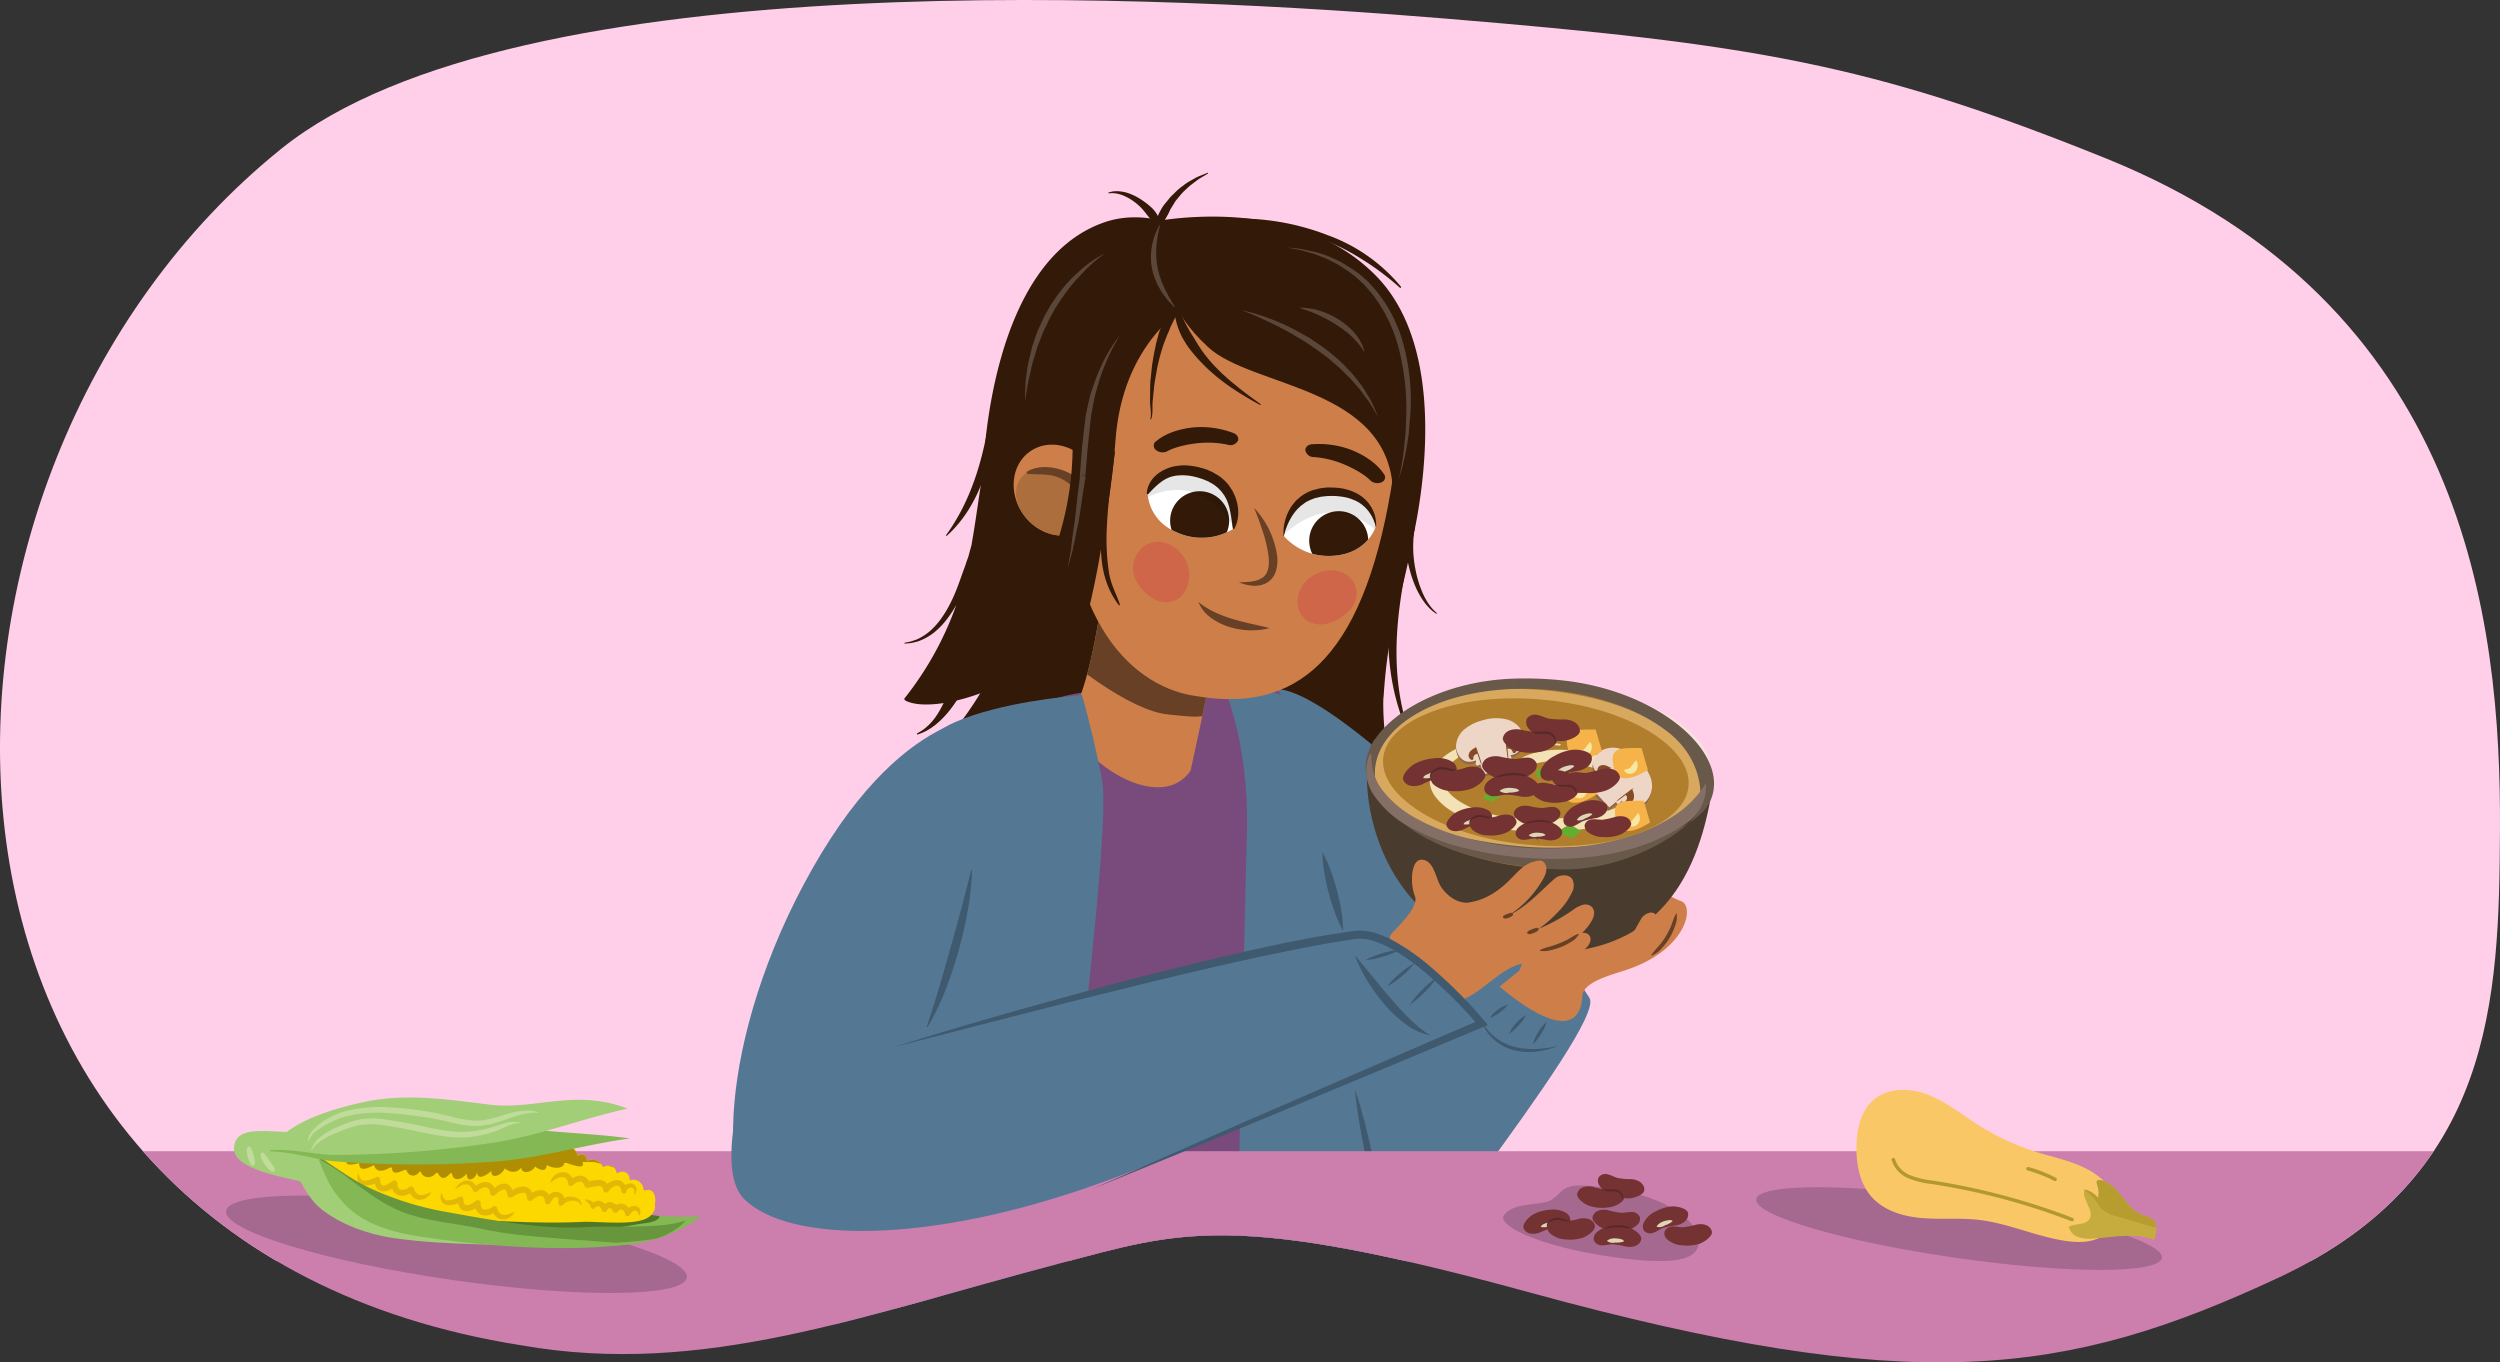 <svg xmlns="http://www.w3.org/2000/svg" xmlns:xlink="http://www.w3.org/1999/xlink" width="730.351" height="398" viewBox="0 0 730.351 398"><rect x="0" y="0" width="730.351" height="398" fill="#333333" stroke="none"/><defs><style>.a,.bd{fill:none;}.b{fill:#ce7f49;}.c{clip-path:url(#a);}.d{fill:#ffcfe9;}.e{fill:#cc87a9;}.f{fill:#321908;}.g{fill:#547794;}.h{fill:#794a7c;}.i{clip-path:url(#b);}.j{fill:#674025;}.k{clip-path:url(#c);}.l{fill:#ad6e3e;}.m{fill:#cf6549;}.n{fill:#fff;}.o{clip-path:url(#d);}.p{opacity:0.1;}.q{clip-path:url(#e);}.r{fill:#5b4739;}.s{clip-path:url(#f);}.t,.u{fill:#3f596f;}.t{opacity:0.4;}.v{fill:#cc7fad;}.w{fill:#9e833f;}.x{fill:#aa9357;}.y{fill:#493b2e;}.z{fill:#f4e4dc;}.aa{fill:#ad7721;isolation:isolate;opacity:0.93;}.ab{opacity:0.5;}.ac{fill:#ffd18f;}.ad{fill:#68594a;}.ae{fill:#846f66;}.af{opacity:0.83;}.ag{fill:#fff6d1;}.ah{fill:#8f664c;}.ai{fill:#eed6c7;}.aj{fill:#834c24;}.ak{fill:#65ad2f;}.al{fill:#f5b34a;}.am{fill:#f7e7a4;}.an{fill:#753232;}.ao{fill:#ddd6b6;}.ap{fill:#562929;}.aq{fill:#936081;opacity:0.68;}.ar{fill:#fcd700;}.as{fill:#83b855;}.at{fill:#4f7725;}.au{clip-path:url(#g);}.av{fill:#af8e04;}.aw{fill:#a2ce78;}.ax{fill:#e2b807;}.ay{fill:#68963c;}.az{opacity:0.35;}.ba{fill:#fcf5d9;}.bb{fill:#fac766;}.bc{fill:#c6ac3e;}.bd{stroke:#b2992f;stroke-linecap:round;stroke-miterlimit:10;stroke-width:1.035px;}.be{fill:#b79d30;}</style><clipPath id="a"><path class="a" d="M309.351,369.145c-57,14.925-103.9,33.242-157,23.88C-38.519,362.993-35.972,138.335,82.285,43.377,151.366-12.094,344.9-.966,422.312,5.432c89.26,7.377,124.038,13.034,192.777,40.783,105.218,42.476,115.594,134.768,115.254,196.3C730.07,291.993,728.5,343.88,665.77,373.2c-62.242,29.088-106.545,35.163-219.077,4.332C359.562,353.656,344.843,359.852,309.351,369.145Z"/></clipPath><clipPath id="b"><path class="b" d="M356.458,182.97s-4.111,21.826-8.648,42.16c-9.807,14.244-36.818-6.295-34.8-15.96,6-10.406,8.961-35.048,8.961-35.048Z"/></clipPath><clipPath id="c"><path class="a" d="M300.921,131.872c-5.488,3.852-6.409,12.04-2.055,18.284s12.334,8.187,17.823,4.335,6.408-12.04,2.054-18.285S306.414,128.019,300.921,131.872Z"/></clipPath><clipPath id="d"><path class="a" d="M360.264,154.514a17.53,17.53,0,0,1-15.695,1.34c-9.111-3.387-9.266-11.453-9.266-11.453a11.837,11.837,0,0,1,14.774-6.307C363.008,141.962,360.264,154.514,360.264,154.514Z"/></clipPath><clipPath id="e"><path class="a" d="M375.093,156.64a17.549,17.549,0,0,0,14.69,5.7c9.695-.692,12.095-8.392,12.095-8.392a11.867,11.867,0,0,0-12.425-10.206C375.961,143.819,375.093,156.64,375.093,156.64Z"/></clipPath><clipPath id="f"><path class="a" d="M316.066,202.986c1.98,6.6,3.448,17.066,4.53,23.29,3.577,20.575-2.185,54.821-6.555,100.872l-14.2,105.257s-29.045-16.74-50.261-28.507c0,0,7.538-91.7,10.926-130.476,2.836-32.456,10.5-53.825,30.263-62.336C304.312,205.253,311.656,203.52,316.066,202.986Z"/></clipPath><clipPath id="g"><path class="a" d="M97.4,329.534c5.741-4.934,15.676-2.477,21.546-1.689a195.761,195.761,0,0,1,39.447,6.608,4.99,4.99,0,0,1,6.235-.624c-.177.6-.052,1.517-.245,2.078,1.859-1.506,3.866-.54,4.425,1.778a1.537,1.537,0,0,1,2.613,1.221l.368.152a3.311,3.311,0,0,1,4.37,1.9c1.943-.969,3.626-.329,4.053,1.858,1.862-1.145,3.755-.377,3.755,2a2.993,2.993,0,0,1,4.025,2.79c.1.078.2.156.293.235,2.658-1.073,3.539,1.708,3.015,3.974a3.482,3.482,0,0,1-1.537,3.561c-3.555,2.923-15.022,1.353-19.648,1.578-14.228.692-29.012-.619-43.235-1.184a67.548,67.548,0,0,1-18.865-3.04c-4-1.35-12.438-1.863-14.895-5.259C90.145,343.371,93.917,332.526,97.4,329.534Z"/></clipPath></defs><g class="c"><rect class="d" x="-158.642" y="-295.027" width="941.626" height="663.439"/><path class="b" d="M473.309,237.949c-4.114-1.805-10.67-10.577-3.021-16.059s6.877,13.351,6.877,13.351Z"/><path class="e" d="M318.94,387.281l-4.42,34.785s4.218,6.753,5.959,27.289,69.258,26.061,69.124-56.535Z"/><path class="e" d="M330.956,390.041s14.189,43.457-5.38,70.745-74.535,9.544-71.934-4.074,8.686-79.854,8.686-79.854Z"/><path class="f" d="M409.565,231.289c-5.916-8.617-5.577-27.6-5.362-27.732,1.446-21.975,5.08-27.387,8.18-44.6.367-2.036,13.514-53.383-10.018-77.981-24.788-25.909-68.022-15.722-68.022-15.722s22.3,142.435,22.458,143.89c.5,4.628,6.4,14.013,12.978,17.551.026.014,1.278.688,1.229.2-.27-2.686-.656-1.121-.158-4.164,4.388,5.877,5.519,4.864,8.029,6.091.087.109,3,.845,2.738.225a8.681,8.681,0,0,1-.687-3.524c1.54,2.743,3.77,4.679,7,4.864.329.019,1.223-.021,1.109-.288-1.129-2.675-2.757-6.1-1.868-4.815,3.337,4.818,7.339,5.752,12.606,7.122.018,0,.968,0,.777-.492a40.971,40.971,0,0,1-2.937-11.409c3.264,6.312,7.082,9.86,10.959,11.342C408.661,231.914,409.921,231.808,409.565,231.289Z"/><path class="f" d="M411.409,153.893c.256-.67,1.993-.075,1.827.624-4.716,20.292-8.326,40.007-1.408,60.022a.114.114,0,1,1-.21.087C402.9,196.352,404.262,172.93,411.409,153.893Z"/><path class="f" d="M342.45,168.369c-5.789-1.95-11.49-4.176-16.994-5.634-6.729-1.783-13.691-3.9-20.73-5.549,1.006,11.491,3.06,17.389,1.682,34.176.194.137-4.309,17.222-11.352,24.074-.424.412.81.624.905.577,4.1.377,10.364-1.812,12.1-3.518a13.431,13.431,0,0,1-1.9,3.649c-.256.4.685.5.7.5,3.6.336,11.448-2.451,12.2-2.783.6-.265-.138.851-1.225,2.932-.127.243.733.34,1.062.356a9.156,9.156,0,0,0,7.607-3.513,7,7,0,0,1-1.163,2.968c-.347.51,2.645.158,2.747.072a14.284,14.284,0,0,0,6.861-3.939C337.4,197.94,340.082,183.181,342.45,168.369Z"/><path class="g" d="M370.244,202.154s5.286-8.031,41.5,24.891c24.667,22.426,48.863,58.56,52.608,64.49,2.615,4.142-15,28.855-31,50.745-18,24.632-32.392,15.222-41,4.975-20.4-24.278-18.512-85.85-18.512-85.85Z"/><path class="h" d="M370.858,198.865s8.655,6.242,16.243,40.986c6.485,29.693,9.346,59.219,7.483,159.728,0,0-79.451,48.177-121.506.731-6.391-7.21-6.413-123.256,8.734-168.954,0,0,6.208-24.014,32.094-28.652C334.085,199.091,370.858,198.865,370.858,198.865Z"/><path class="g" d="M356.654,198.865s32.225,2.55,40.427,24.121c4.082,10.736,10.494,43.719,10.27,81.484-.226,38.115,11.323,108.3,6,134.325,0,0-27.951-5.293-53.42-5.293,0,0,2.186-104.161,4.339-190.569C364.966,215.016,356.654,198.865,356.654,198.865Z"/><path class="b" d="M356.458,182.97s-4.111,21.826-8.648,42.16c-9.807,14.244-36.818-6.295-34.8-15.96,6-10.406,8.961-35.048,8.961-35.048Z"/><g class="i"><path class="j" d="M359.965,192.191c-7.52-1.371-15.407.151-22.961-1.235-9.052-1.662-12.477-18.942-20.778-22.791-7.974-3.7-18.439,10.946-13.112,16.446,8.3,8.564,26.976,23.1,38.243,24.122,8.39.764,14.389,2.522,20.73-7.471C364.127,198.05,362.916,192.729,359.965,192.191Z"/></g><path class="b" d="M406.392,142.844c-8.591,50.867-28.325,65.431-57.032,60.492-17.078-2.328-39.935-20.213-37.868-74.1,1.44-37.507,29.983-54.977,56.188-51.22S412.643,105.833,406.392,142.844Z"/><path class="f" d="M323,64.821c-34.347,11.439-35.567,71.368-35.91,73.433-1.212,7.3-2.063,14.224-3.3,21.082-.067.242-.131.473-.2.727-.133.487-.276,1-.421,1.523a10.883,10.883,0,0,1-.481,1.592c-.4,1.067-.695,2.161-1.193,3.382-.428,1.2-.869,2.442-1.318,3.7s-.955,2.511-1.489,3.748-1.138,2.432-1.767,3.585a33.888,33.888,0,0,1-2.047,3.238,23.937,23.937,0,0,1-2.294,2.686,14.984,14.984,0,0,1-2.408,1.992,15.99,15.99,0,0,1-2.289,1.281c-.733.245-1.371.5-1.909.645-1.1.22-1.726.348-1.726.348l.009.254,1.788-.16c.564-.084,1.244-.275,2.03-.466a16.129,16.129,0,0,0,2.506-1.113,15.831,15.831,0,0,0,2.722-1.869,22.106,22.106,0,0,0,2.623-2.659,34.785,34.785,0,0,0,2.37-3.249q.552-.869,1.075-1.771a94.917,94.917,0,0,1-15.094,27.225c-.433.561.844.972.874.983,7.2,2.951,27.178-1.649,43.063-15.117.354-.3,16.35-96.552,33.7-109.543,6.132-4.592-3.549-13.539-.674-15.3C341.235,65,332.288,61.727,323,64.821Z"/><path class="b" d="M300.921,131.872c-5.488,3.852-6.409,12.04-2.055,18.284s12.334,8.187,17.823,4.335,6.408-12.04,2.054-18.285S306.414,128.019,300.921,131.872Z"/><g class="k"><path class="l" d="M319.812,154.961c-3.031,4.376-10.348,4.534-16.335.359s-8.38-11.116-5.351-15.491,10.346-4.534,16.332-.358S322.843,150.586,319.812,154.961Z"/><path class="j" d="M300.086,137.76c5.187-3.165,14.892-.139,17.48,5.342.364.773-.424,1.8-1.255,1.261-2.13-1.39-3.817-3.222-6.095-4.43-3.188-1.694-6.525-1.211-9.944-1.491A.368.368,0,0,1,300.086,137.76Z"/></g><path class="m" d="M334.107,159.637c2.529-1.79,6.222-2.036,9.743.821a9.986,9.986,0,0,1,3.472,8.939c-.578,3.918-3.137,6.546-6.635,6.576-3.557.031-7.087-3.15-8.835-6.384A8.147,8.147,0,0,1,334.107,159.637Z"/><path class="f" d="M342.034,72.533c-28.434,6.334-28.673,59.821-28.76,61.736-.708,15.718-5.246,27.63-10.045,39.364.221.269.427.554.657.816,4.893,5.57,4.436,8.3,10.168,12.533,1.8-5.459,9.993-31.391,11.783-57.837,2.007-29.671,20.76-39.5,23.605-42.317Z"/><path class="f" d="M342.646,82.959s-2.148,6.975,10.317,18.473c12.967,11.957,53.081,11.411,53.986,42.36,9.422-9.3,6.837-35.3,6.837-35.3l-8.043-21.4L384.584,69.851,366.018,66.92,347.8,68.987S339.051,63,342.646,82.959Z"/><path class="j" d="M361.934,170.113a27.313,27.313,0,0,0,3.808-.241,7.193,7.193,0,0,0,3.177-1.182c1.68-1.236,1.924-3.594,1.708-5.937A37.119,37.119,0,0,0,369,155.574c-.77-2.4-1.631-4.779-2.622-7.2a25.74,25.74,0,0,1,6.747,14.139,10.883,10.883,0,0,1-.361,4.261,5.929,5.929,0,0,1-2.8,3.56,7.5,7.5,0,0,1-4.181.757A13.248,13.248,0,0,1,361.934,170.113Z"/><path class="f" d="M339.3,132.134a2.924,2.924,0,0,1-1.619-.7,1.563,1.563,0,0,1,.175-2.611c.349-.222,3.272-3.1,10.591-3.942a26.438,26.438,0,0,1,11.484,1.481c1.308.331,2.084,1.391,1.732,2.373a2.474,2.474,0,0,1-2.99,1.183,28.1,28.1,0,0,0-8.9-.431c-6.017.691-8.623,2.259-8.647,2.275A2.925,2.925,0,0,1,339.3,132.134Z"/><path class="f" d="M401.873,141.1a2.921,2.921,0,0,0,1.749-.213,1.562,1.562,0,0,0,.561-2.556c-.273-.311-2.275-3.9-9.067-6.76a26.414,26.414,0,0,0-11.439-1.805c-1.347-.05-2.388.749-2.325,1.791a2.48,2.48,0,0,0,2.541,1.976,28.081,28.081,0,0,1,8.66,2.086c5.583,2.354,7.647,4.592,7.666,4.614A2.924,2.924,0,0,0,401.873,141.1Z"/><path class="f" d="M322.329,156.138c-4.413.454-11.753,4.326-18.471,3.176-7.141,30.205-20.762,48.505-23.211,51.624-.327.418.612.693.631.7,4.914,1.4,10.857,1.424,13.988-2.609.985-1.269.632.768-3.073,5.971-.175.246,1.116.6,1.449.659C309.823,218.285,318.95,178.874,322.329,156.138Z"/><path class="m" d="M393.938,168.291c-2.358-1.887-6.118-2.5-10.123-.282a9.05,9.05,0,0,0-4.769,7.728,6.447,6.447,0,0,0,5.934,6.653c3.647.4,7.7-2.108,9.937-4.852A6.738,6.738,0,0,0,393.938,168.291Z"/><path class="n" d="M360.264,154.514a17.53,17.53,0,0,1-15.695,1.34c-9.111-3.387-9.266-11.453-9.266-11.453a11.837,11.837,0,0,1,14.774-6.307C363.008,141.962,360.264,154.514,360.264,154.514Z"/><g class="o"><path class="f" d="M358.992,153.382a8.619,8.619,0,1,1-7.312-9.784A8.625,8.625,0,0,1,358.992,153.382Z"/><path class="p" d="M361.483,156.1s-8.892-20.481-28.1-9.952c-4.425-3.278-.776-8.369-.776-8.369l12.3-3.443,12.922,3.468,5.383,7.414-.1,8.244Z"/></g><path class="f" d="M335.026,144.305a6.664,6.664,0,0,1,.712-2.851,8.182,8.182,0,0,1,1.755-2.411,10.93,10.93,0,0,1,2.489-1.732q.34-.176.693-.328c.27-.11.374-.16.7-.284.554-.194,1.008-.286,1.348-.4l.086-.029.123-.015a22.9,22.9,0,0,1,2.388-.3,16.708,16.708,0,0,1,2.439.106,19.875,19.875,0,0,1,2.383.426c.778.189,1.527.406,2.249.639l.077.025.059.026,1.7.751,1.7,1a13.734,13.734,0,0,1,1.6,1.254,12.3,12.3,0,0,1,1.367,1.468l.07.075.013.02,1,1.5.077.116.025.054.606,1.3a5.165,5.165,0,0,1,.278.7l.221.694a12.711,12.711,0,0,1,.541,2.886,11.606,11.606,0,0,1-.187,2.881,9.48,9.48,0,0,1-1,2.7l-.358-.087c-.2-.959-.224-1.79-.385-2.671-.124-.863-.267-1.7-.441-2.52a16.475,16.475,0,0,0-.636-2.39l-.221-.585a3.82,3.82,0,0,0-.256-.545l-.6-1.122.1.17-.969-1.307.083.094c-.506-.516-.882-.957-1.151-1.164a12.727,12.727,0,0,0-1.274-.981l-1.45-.828-1.652-.688.135.05c-.7-.223-1.38-.447-2.053-.622a17.091,17.091,0,0,0-2.019-.4,15.879,15.879,0,0,0-2.034-.139,20.152,20.152,0,0,0-2.069.154l.209-.044c-.527.139-.965.209-1.27.3-.1.027-.415.143-.566.195-.184.067-.366.142-.546.222a10.168,10.168,0,0,0-2.034,1.232,21.163,21.163,0,0,0-1.869,1.6c-.6.569-1.207,1.246-1.842,1.917Z"/><path class="n" d="M375.093,156.64a17.549,17.549,0,0,0,14.69,5.7c9.695-.692,12.095-8.392,12.095-8.392a11.867,11.867,0,0,0-12.425-10.206C375.961,143.819,375.093,156.64,375.093,156.64Z"/><g class="q"><path class="f" d="M382.558,156.761a8.618,8.618,0,1,0,9.75-7.339A8.642,8.642,0,0,0,382.558,156.761Z"/><path class="p" d="M373.48,157.822s14.251-17.163,29.753-1.658c5.16-1.9,3.08-7.815,3.08-7.815l-10.846-6.761-13.373-.3-7.237,5.6-2.205,7.942Z"/></g><path class="f" d="M401.773,153.953l.209-.047-.03.033a12.609,12.609,0,0,0-.9-2.519,11.168,11.168,0,0,0-1.362-2.2,10.322,10.322,0,0,0-1.787-1.771q-.243-.192-.5-.368c-.15-.1-.4-.275-.522-.344-.306-.184-.715-.361-1.169-.619l.14.076c-.672-.219-1.316-.561-1.988-.717a15.552,15.552,0,0,0-2.043-.4,17.248,17.248,0,0,0-2.084-.18c-.7-.018-1.425,0-2.163.028l.12-.009-1.784.2-1.649.391c-.391.085-.906.343-1.542.574a13.884,13.884,0,0,0-1.477.79l.09-.057c-.441.325-.874.662-1.325.978l.108-.1-.937.9a7.7,7.7,0,0,0-.831.953,14.216,14.216,0,0,0-1.416,2.14,18.453,18.453,0,0,0-1.1,2.389c-.347.829-.532,1.684-.809,2.567l-.03-.033.208.046-.212.018-.029,0v-.035a16.411,16.411,0,0,1,.1-2.762,15.5,15.5,0,0,1,.648-2.726,13.694,13.694,0,0,1,1.187-2.595,9.454,9.454,0,0,1,.811-1.192l.9-1.091.005-.006.1-.093c.439-.4.9-.777,1.347-1.167l.009-.008.081-.049a13.748,13.748,0,0,1,1.676-1.03,10.748,10.748,0,0,1,1.845-.76l1.888-.482,1.833-.244.061-.008h.059c.757-.01,1.531-.013,2.321.026a19.6,19.6,0,0,1,2.375.262,16.916,16.916,0,0,1,2.32.622,19.258,19.258,0,0,1,2.163.969l.105.049.036.026c.307.231.71.461,1.146.794.248.2.352.3.562.472.186.163.365.332.539.507a10.722,10.722,0,0,1,1.726,2.345,10.115,10.115,0,0,1,1.214,5.446l0,.036-.028,0Z"/><path class="r" d="M375.746,72.289c1.637.18,3.272.239,4.915.553l2.414.509a16.258,16.258,0,0,1,2.413.638c.77.228,1.586.469,2.364.779.389.152.793.334,1.155.512l1.113.5a16.525,16.525,0,0,1,2.248,1.168l2.151,1.277c.711.46,1.331.924,2.031,1.411a22.287,22.287,0,0,1,1.952,1.6A20.517,20.517,0,0,1,400.338,83c.525.6,1.109,1.214,1.647,1.859a41.306,41.306,0,0,1,5.342,8.436l.033.069,0,.005c.373.886.795,1.78,1.178,2.72s.692,1.895.99,2.855c.586,1.917,1.05,3.86,1.443,5.811a66.507,66.507,0,0,1,1.2,11.88c-.011,1.99-.084,3.965-.28,5.941l-.247,2.96c-.044.493-.075.987-.131,1.479l-.227,1.47c-.321,1.957-.607,3.916-1.093,5.834-.24.959-.4,1.933-.7,2.878l-.866,2.83a85.543,85.543,0,0,0,1.8-11.64l.163-1.458c.035-.488.044-.979.068-1.469l.12-2.936c.111-1.952.1-3.918.028-5.866a73.618,73.618,0,0,0-1.415-11.58c-.4-1.907-.864-3.8-1.443-5.643-.292-.919-.606-1.85-.95-2.724s-.766-1.779-1.151-2.71l.036.074c-.4-.751-.751-1.5-1.117-2.211-.183-.355-.371-.7-.57-1.032l-.637-1.049c-.424-.692-.848-1.371-1.305-2.017-.215-.3-.506-.69-.716-1-.229-.319-.47-.634-.72-.944-.5-.628-1.039-1.217-1.582-1.865a19.984,19.984,0,0,0-1.675-1.685,20.873,20.873,0,0,0-1.793-1.6c-.628-.477-1.306-1.027-1.954-1.484l-2.036-1.324a15.409,15.409,0,0,0-2.074-1.191l-1.115-.555c-.367-.2-.7-.369-1.076-.533-.738-.322-1.485-.593-2.271-.892a15.62,15.62,0,0,0-2.3-.782l-2.371-.673c-.782-.226-1.587-.34-2.4-.493Z"/><path class="r" d="M362.642,90.617a47.192,47.192,0,0,1,5.147,1.357c1.7.52,3.361,1.162,5.013,1.823,1.64.689,3.272,1.409,4.86,2.225,1.555.828,3.115,1.7,4.658,2.573l.024.013.026.018,2.746,1.838,1.372.922,1.287,1a30.6,30.6,0,0,1,2.574,2.126c.8.7,1.63,1.452,2.419,2.241.4.387.789.836,1.134,1.2l1.124,1.208c.739.8,1.444,1.764,2.065,2.595a20.965,20.965,0,0,1,1.9,2.735c.567.927,1.116,1.866,1.661,2.809l.017.028c.664,1.467,1.338,2.929,1.95,4.423-.858-1.366-1.671-2.755-2.5-4.134l.016.027c-.658-.874-1.313-1.753-1.949-2.644a24.963,24.963,0,0,0-2.027-2.482c-.739-.872-1.371-1.637-2.154-2.4l-1.149-1.142c-.414-.412-.752-.773-1.149-1.136-.778-.727-1.6-1.4-2.439-2.135a28.776,28.776,0,0,0-2.489-2.006l-1.311-.99-1.332-.917-2.667-1.831.05.031-4.54-2.7c-1.529-.85-3.073-1.682-4.653-2.448-1.57-.793-3.171-1.516-4.776-2.243S364.3,91.237,362.642,90.617Z"/><path class="r" d="M379.441,89.915a3.3,3.3,0,0,0,.729-.026,5.5,5.5,0,0,1,.812.041l1.534.168a15.8,15.8,0,0,1,3.016.68,25.521,25.521,0,0,1,2.9,1.118c.945.45,1.824.947,2.723,1.478a26.949,26.949,0,0,1,2.494,1.856,14.953,14.953,0,0,1,2.228,2.236c.324.409.637.818.924,1.24l.432.644.364.7a9.363,9.363,0,0,1,.639,1.443,15.1,15.1,0,0,1,.38,1.489l-.8-1.3a11.2,11.2,0,0,0-.891-1.165l-.45-.58-.519-.534c-.353-.358-.689-.722-1.044-1.06s-.717-.667-1.072-.973-.772-.589-1.154-.883c-.737-.631-1.606-1.129-2.41-1.691a44.413,44.413,0,0,0-5.2-2.8,25.076,25.076,0,0,0-2.764-1.106l-1.418-.506c-.237-.093-.486-.182-.674-.244A2.552,2.552,0,0,0,379.441,89.915Z"/><path class="r" d="M327.309,97.724a60.009,60.009,0,0,0-6.945,16.165,34.218,34.218,0,0,0-1,4.256l-.4,2.145a17.88,17.88,0,0,0-.327,2.165l-.913,8.8-.374,4.418-.186,2.209-.095,1.093-.018.26,0,.114v.035c0,.011,0,0,0-.019l-.006-.037a.69.69,0,0,0-.138-.326c-1.662-.658-1.058.147-1.351.109l-.029.069c-.005.013-.008.026-.006.02l.013-.05.021-.071c-.9-.988,2.048.265,1.555.3l-.008.085-.011.08-.042.28-.7,4.4-.656,4.367c-.238,1.439-.394,2.952-.714,4.411s-.62,2.9-.9,4.344l-.46,2.167c-.132.727-.3,1.473-.5,2.187l-1.185,4.281c.232-1.46.455-2.934.753-4.381.14-.726.234-1.439.3-2.177l.276-2.21c.187-1.475.416-2.947.632-4.4s.326-2.891.5-4.382l.5-4.433.581-4.388.033-.27.006-.057c0-.01,0-.018,0,.016-.49.018,2.458,1.259,1.549.29l.012-.037-.021.085-.027.085-.042.1c-.3-.031.3.793-1.374.124a.781.781,0,0,1-.148-.359l-.009-.071,0-.089v-.1l0-.163.017-.293.088-1.119.166-2.215.338-4.43c.338-2.95.637-5.887,1.011-8.849a18.6,18.6,0,0,1,.394-2.211l.474-2.205.51-2.2a21.822,21.822,0,0,1,.683-2.135c.489-1.405.974-2.838,1.529-4.212l.89-2.03a22.155,22.155,0,0,1,.952-2.044A47,47,0,0,1,327.309,97.724Z"/><path class="r" d="M299.588,117.211l-.143,0h-.011V117.2c.015-1.35.074-2.7.125-4.037.029-.66.026-1.364.112-2.046s.182-1.334.272-2.012a33.582,33.582,0,0,1,.679-4.028c.311-1.308.624-2.615.959-3.916l0-.02.014-.04c.5-1.451.983-2.911,1.507-4.355l.012-.031.016-.036,1.6-3.476.4-.87.471-.821.927-1.656c.318-.555.67-1.13,1.047-1.657l1.064-1.563c.738-1.035,1.545-2,2.352-3.03.414-.5.855-.968,1.288-1.429l.646-.686a7.873,7.873,0,0,1,.681-.686c.936-.873,1.873-1.748,2.833-2.576a34.366,34.366,0,0,1,3.061-2.275,24.331,24.331,0,0,1,3.291-1.9,42.98,42.98,0,0,0-5.736,4.864c-.88.895-1.7,1.831-2.562,2.721-.811.9-1.638,1.925-2.385,2.867-.71.981-1.488,1.981-2.173,3.024l-1.029,1.585a18.019,18.019,0,0,0-.954,1.55l-.9,1.654-.46.824-.4.844-1.6,3.377.028-.067c-.526,1.445-1.1,2.873-1.642,4.31l.019-.059c-.371,1.294-.765,2.582-1.159,3.87-.413,1.242-.618,2.532-.943,3.872a38.189,38.189,0,0,0-.787,3.92c-.208,1.335-.41,2.666-.657,3.993l-.011-.012Z"/><path class="f" d="M352.958,50.653l-.945.576c-.3.181-.667.4-1.088.654a9.463,9.463,0,0,0-1.363.9l-1.516,1.152a15.888,15.888,0,0,0-1.582,1.4,14.079,14.079,0,0,0-1.575,1.6c-.483.588-.979,1.187-1.469,1.786-.4.658-.806,1.317-1.2,1.965-.423.626-.667,1.345-1.013,1.97-.328.638-.731,1.208-1,1.819-.283.6-.573,1.158-.86,1.671a14.742,14.742,0,0,0-.719,1.445c-.207.439-.4.821-.572,1.136-.339.632-.576.993-.576.993l-.229-.048s-.034-.417-.016-1.145c.008-.366.032-.808.074-1.318a7.979,7.979,0,0,1,.261-1.689c.149-.609.334-1.266.55-1.954a9.6,9.6,0,0,1,.922-2.075,10.849,10.849,0,0,1,1.334-2.026c.521-.64,1.05-1.29,1.577-1.939.6-.581,1.195-1.163,1.781-1.735a15.2,15.2,0,0,1,1.852-1.51,13.346,13.346,0,0,1,1.826-1.269c.616-.346,1.2-.672,1.739-.973a10.242,10.242,0,0,1,1.5-.7l1.172-.48c.654-.265,1.026-.413,1.026-.413Z"/><path class="f" d="M323.8,56.249l.88-.234a4.665,4.665,0,0,1,1.066-.137,7.122,7.122,0,0,1,1.418.03,11.778,11.778,0,0,1,1.65.281,14.362,14.362,0,0,1,1.76.611,15.484,15.484,0,0,1,1.793.883c.61.312,1.161.726,1.748,1.1.546.424,1.125.819,1.637,1.281.259.225.525.445.772.678s.457.5.676.745a9.7,9.7,0,0,1,1.065,1.59,11.371,11.371,0,0,1,.675,1.6,7.227,7.227,0,0,1,.324,1.44,5.222,5.222,0,0,1,.053,1.137,7.365,7.365,0,0,1-.142.976l-.232.021s-.2-.316-.449-.817c-.111-.253-.34-.539-.527-.866-.168-.333-.477-.668-.716-1.054-.26-.38-.6-.764-.895-1.19-.375-.386-.665-.853-1.056-1.282-.349-.46-.713-.937-1.107-1.412a15.6,15.6,0,0,0-1.268-1.379c-.478-.4-.932-.854-1.442-1.206a13.525,13.525,0,0,0-1.512-1.018c-.5-.317-1.03-.533-1.517-.783a10.5,10.5,0,0,0-1.439-.509,6.452,6.452,0,0,0-1.262-.249,5.048,5.048,0,0,0-1.007-.059l-.909.054Z"/><path class="f" d="M414.411,144.774s.015.6-.043,1.636a16.292,16.292,0,0,1-.158,1.862c-.107.716-.232,1.533-.4,2.416-.13.853-.288,1.766-.478,2.722-.076.937-.215,1.953-.335,2.914-.072,1.131-.138,2.135-.143,3.247a29.593,29.593,0,0,0,.155,3.366c.108,1.127.275,2.25.487,3.344a31.878,31.878,0,0,0,.761,3.178,28.12,28.12,0,0,0,.986,2.876,22.239,22.239,0,0,0,1.129,2.461q.312.542.6,1.04c.2.316.415.6.606.883a17.129,17.129,0,0,0,1.094,1.356c.678.676,1.094,1.044,1.094,1.044l-.136.213s-.114-.081-.325-.234-.535-.368-.917-.684a13.761,13.761,0,0,1-1.277-1.257c-.225-.265-.479-.54-.724-.847s-.475-.655-.73-1.008a23.363,23.363,0,0,1-1.427-2.421,14.173,14.173,0,0,1-.664-1.4c-.218-.483-.426-.982-.612-1.5a32.758,32.758,0,0,1-1.048-3.244c-.311-1.122-.576-2.282-.782-3.457-.229-1.171-.38-2.361-.5-3.544a22.922,22.922,0,0,1-.108-3.5,33.55,33.55,0,0,1,.568-3.337c.3-.99.6-1.917.9-2.762.294-.806.6-1.534.869-2.19.293-.644.477-1.252.683-1.724.379-.963.641-1.5.641-1.5Z"/><path class="f" d="M276.406,156.306c7.948-10.985,11.2-23.769,13.134-37.181a.975.975,0,1,1,1.937.217c-.988,13.287-4.866,28.246-14.866,37.177C276.484,156.636,276.306,156.446,276.406,156.306Z"/><path class="f" d="M327.241,176.829c-1.162-3.56-2.594-5.672-3.253-9.479a64.831,64.831,0,0,1-.635-13.254c.31-7.266,1.322-14.013,2.348-21.93.091-.7-1.629-.752-1.723-.082-1.085,7.781-2.25,15.777-2.369,23.626-.1,6.755-.011,13.76,4.937,20.679C326.7,176.606,327.317,177.064,327.241,176.829Z"/><path class="f" d="M409.272,83.745A49.771,49.771,0,0,0,387.74,68.653a71.483,71.483,0,0,0-28.432-4.761c-.568.031-.588,1.06-.018,1.076a90.273,90.273,0,0,1,26.791,4.9,60.362,60.362,0,0,1,11.174,5.49,77.928,77.928,0,0,1,11.713,8.707C409.151,84.222,409.435,83.938,409.272,83.745Z"/><path class="f" d="M344.6,86.949s-.032.168-.1.478a4.924,4.924,0,0,0-.065,1.259,12.613,12.613,0,0,0,1.182,4.276c.377.851.826,1.76,1.342,2.7.261.465.538.946.815,1.435l.219.364.207.317.49.767c.654,1.025,1.247,2.2,1.961,3.151a28.046,28.046,0,0,0,2.228,3,32.826,32.826,0,0,0,2.537,2.822c.44.449.881.893,1.31,1.333.448.425.911.819,1.355,1.223.888.811,1.768,1.565,2.633,2.253s1.65,1.38,2.43,1.949c1.53,1.183,2.838,2.131,3.755,2.791s1.436,1.05,1.436,1.05l-.145.238-1.548-.869c-1-.536-2.38-1.366-4.04-2.386-.84-.49-1.708-1.091-2.641-1.706-.95-.6-1.893-1.309-2.869-2.059-.486-.375-.991-.741-1.486-1.14l-1.454-1.261a34.206,34.206,0,0,1-2.867-2.718,35.953,35.953,0,0,1-2.7-2.99,22.779,22.779,0,0,1-2.263-3.09l-.483-.772-.272-.445-.212-.412c-.283-.552-.539-1.1-.758-1.649a19.644,19.644,0,0,1-1.037-3.186,10.251,10.251,0,0,1-.089-5.12,4.243,4.243,0,0,1,.593-1.329c.185-.258.28-.395.28-.395Z"/><path class="f" d="M336.037,122.428l.1-.427a5.778,5.778,0,0,0,.083-1.192c-.014-.53-.063-1.172-.139-1.928a19.337,19.337,0,0,1-.1-2.587c.008-.931.018-1.939.027-3a26.3,26.3,0,0,1,.227-3.365c.129-1.174.219-2.386.394-3.635.213-1.193.367-2.39.633-3.613s.477-2.469.822-3.649q.245-.892.477-1.772c.158-.586.422-1.122.628-1.669.232-.535.448-1.067.686-1.571l.044-.095.062-.115.028-.042.1-.166.2-.332c.142-.216.276-.429.409-.64.286-.42.5-.831.821-1.222s.631-.743.928-1.095a14.378,14.378,0,0,1,1.7-1.675,16.058,16.058,0,0,1,1.384-1.119c.786-.584,1.265-.88,1.265-.88l.165.2s-.285.534-.837,1.4c-.274.429-.606.952-.988,1.55-.366.588-.841,1.233-1.221,1.953a24.712,24.712,0,0,0-1.295,2.385c-.109.228-.222.461-.338.693l-.174.35-.093.175-.023.045-.012.021,0,.01c-.037.069.042-.08.031-.059l-.033.09c-.178.486-.387.962-.586,1.454-.458.952-.837,2-1.243,3.072-.445,1.047-.723,2.2-1.074,3.321s-.59,2.346-.884,3.495c-.24,1.125-.414,2.283-.617,3.383a30.662,30.662,0,0,0-.472,3.243c-.106,1.054-.2,2.05-.3,2.971a18.066,18.066,0,0,0-.135,2.475c.008.751,0,1.427-.053,1.978a6.043,6.043,0,0,1-.231,1.275c-.095.264-.145.407-.145.407Z"/><path class="f" d="M279.872,195.241c-3.209,7.149-4.941,15.407-11.921,19-.178.092-.052.4.133.339,7.349-2.254,12.877-11.113,15.55-18.156C283.85,195.848,280.121,194.685,279.872,195.241Z"/><path class="g" d="M316.066,202.986c1.98,6.6,4.847,18.966,5.93,25.19,3.576,20.575-22.16,204.229-22.16,204.229s-29.045-16.74-50.261-28.507c0,0,6.446-88.406,9.834-127.186,2.835-32.457-.1-57.276,19.667-65.787C292.624,205.092,311.656,203.52,316.066,202.986Z"/><g class="s"><path class="t" d="M308.577,372.1s-44.8,1.1-75.455-10.565l.864-22.524,80.055,10.063Z"/></g><path class="u" d="M394.35,389.1a72.056,72.056,0,0,1-7.927,6.412,87.431,87.431,0,0,1-8.66,5.417,59.433,59.433,0,0,1-9.374,4.145,26.058,26.058,0,0,1-10.1,1.569,38.251,38.251,0,0,0,9.641-2.792,97.792,97.792,0,0,0,9.033-4.391c2.959-1.586,5.853-3.3,8.744-5.035Z"/><path class="u" d="M301.475,405.543c-8.537-2.767-16.851-6.118-25.072-9.677a245.9,245.9,0,0,1-24.079-11.939q6.249,2.5,12.41,5.143c4.123,1.735,8.216,3.532,12.321,5.306C285.242,397.977,293.421,401.591,301.475,405.543Z"/><path class="u" d="M392.538,395.852a13.867,13.867,0,0,1,.62,2.893,22.272,22.272,0,0,1,.168,2.892,21.906,21.906,0,0,1-.191,2.89,13.69,13.69,0,0,1-.648,2.888,13.684,13.684,0,0,1-.622-2.893,23.307,23.307,0,0,1,.028-5.782A13.743,13.743,0,0,1,392.538,395.852Z"/><path class="u" d="M273.018,397.137a20.287,20.287,0,0,1,.47,3.566,33.259,33.259,0,0,1,.018,3.544,32.508,32.508,0,0,1-.34,3.529,20.017,20.017,0,0,1-.8,3.507,20.015,20.015,0,0,1-.472-3.565,32.759,32.759,0,0,1-.017-3.545,33.266,33.266,0,0,1,.343-3.528A20.112,20.112,0,0,1,273.018,397.137Z"/><path class="u" d="M263.77,393.876a19.609,19.609,0,0,1,.471,3.511,33.905,33.905,0,0,1-.319,6.965,19.445,19.445,0,0,1-.8,3.453,19.459,19.459,0,0,1-.474-3.512,31.75,31.75,0,0,1-.017-3.49,32.265,32.265,0,0,1,.342-3.474A19.611,19.611,0,0,1,263.77,393.876Z"/><path class="u" d="M255.734,389.683a18.2,18.2,0,0,1,.587,3.349,29.69,29.69,0,0,1,.135,3.343,29.223,29.223,0,0,1-.224,3.339,17.954,17.954,0,0,1-.68,3.332,17.873,17.873,0,0,1-.59-3.349,29.232,29.232,0,0,1-.133-3.344,29.689,29.689,0,0,1,.227-3.338A18.029,18.029,0,0,1,255.734,389.683Z"/><path class="r" d="M338.9,65.847a33.39,33.39,0,0,0-1.08,6.306c0,.518-.059,1.026-.055,1.535s0,1.016.042,1.519c.058.5.08,1,.119,1.5l.265,1.482a10.95,10.95,0,0,0,.333,1.467l.187.733c.069.242.182.471.254.714l.5,1.446c.231.457.435.93.637,1.41l.309.72c.131.226.264.451.383.687l.741,1.417c.521.942,1.136,1.833,1.639,2.869l-.118.119c-.734-.814-1.511-1.593-2.211-2.438l-.977-1.328-.489-.664-.41-.716-.817-1.435-.648-1.52a9.055,9.055,0,0,1-.538-1.561,12.062,12.062,0,0,1-.41-1.6,17.835,17.835,0,0,1-.031-6.579,18.4,18.4,0,0,1,2.239-6.175Z"/><path class="g" d="M293.28,208.862s-27.608-5.062-55.929,44.863c-28.186,49.687-28.3,99.4-13,100.5,5.433.389,16.888,48.1,28,29.85,20.171-33.131,23.1-116.663,34.374-121.612C304.207,254.783,293.28,208.862,293.28,208.862Z"/><path class="u" d="M270.733,299.951c2.531-7.512,4.746-15.132,6.865-22.772q3.265-11.436,6.131-22.986l.244.059a76.917,76.917,0,0,1-1.3,11.959c-.314,1.973-.776,3.909-1.189,5.858-.446,1.941-.978,3.859-1.47,5.788-.577,1.906-1.131,3.818-1.754,5.711-.669,1.878-1.277,3.775-2.046,5.621a67.672,67.672,0,0,1-5.242,10.845Z"/><path class="j" d="M350.1,175.84a15.836,15.836,0,0,0,2.311,1.667,26.023,26.023,0,0,0,2.414,1.318,36.827,36.827,0,0,0,5.092,1.943c1.734.569,3.535.961,5.349,1.419.916.186,1.836.406,2.765.629a28.443,28.443,0,0,1,2.829.7,26.414,26.414,0,0,1-2.9.53c-.974.059-1.959.116-2.943.1a22.547,22.547,0,0,1-5.845-.982A17.742,17.742,0,0,1,353.8,180.5,10.382,10.382,0,0,1,350.1,175.84Z"/><path class="u" d="M395.823,318.2c1.073,3.06,1.953,6.161,2.766,9.276s1.535,6.249,2.223,9.39c.652,3.15,1.279,6.3,1.793,9.483s.983,6.366,1.246,9.6c-1.075-3.059-1.957-6.159-2.768-9.274s-1.535-6.25-2.221-9.392c-.65-3.15-1.277-6.3-1.79-9.483S396.089,321.435,395.823,318.2Z"/><rect class="v" x="1.351" y="336.31" width="760" height="159.2"/><path class="g" d="M216.351,319.4s-6.664,23.149,1,30.845c12.773,12.826,53.75,13.681,105-4.975,55.167-20.082,110-52.735,104-54.725-5.168-1.714-17-17.91-30-16.915-38.621,2.956-67.313,15.281-87,19.9-60.868,14.282-45.866,24.724-55.165,25.181C235.1,319.643,216.351,319.4,216.351,319.4Z"/></g><path class="b" d="M438.1,288.2s23.1,20.671,24.177,2.737c.243-4.051,8.211-6.049,12.793-7.571,17.815-5.917,20.071-18.692,16.034-20.12-4.9-1.732-19.341-11.076-24.467-10.153a19.781,19.781,0,0,0-12.887,7.9c-4.755,7-6.471,15-10,22.669"/><polygon class="w" points="468.145 258.171 468.102 258.155 468.199 258.237 468.145 258.171"/><path class="w" d="M468.321,258.426l.078.033-.275-.24C467.926,258.158,468.451,258.471,468.321,258.426Z"/><path class="w" d="M468.278,258.429c-.088-.01.056.075.1.106C468.27,258.468,468.447,258.505,468.278,258.429Z"/><path class="x" d="M468.422,260.929h-.014S468.412,260.933,468.422,260.929Z"/><path class="w" d="M469.247,261.05l.1-.1c-.241.1-.137-.143-.277-.155l.041-.022c-.1-.223-.412-.326-.593-.583l.07-.008c-.048,0-.136,0-.13-.012a.2.2,0,0,1,.076-.01c.2-.1-.175-.142-.014-.212a.407.407,0,0,0-.187.013c-.09-.229-.133-.48-.258-.771a.449.449,0,0,1,.167.017c-.32-.287-.087-.519.07-.695-.081-.048-.1-.02-.181-.085-.146.026.154.226-.034.225l-.081-.041c-.076.029.211.091.08.1-.08-.006-.107-.044-.118-.037,0,.118-.119.218.074.369-.2-.016-.03.113-.225.123.072.041.046.067.175.095-.159.379.068.773.166,1.121.411.037.07.383.295.519a.168.168,0,0,1-.034.02c.12.01.207.062.214.153l.171-.045c.04.58.626.711,1.028.981.473.266,1.177.524,1.566-.123.011.034.022.052.013.071.121-.118.308-.047.4-.188l.017.033a.935.935,0,0,1,.378-.419.466.466,0,0,0,.23-.466,1.365,1.365,0,0,0,.328-1.112l.076.007c-.132-.293.23-.65,0-.957.019-.19-.161-.318-.341-.4s-.346-.135-.376-.325c.057-.2-.117-.206-.266-.182s-.28.064-.277-.143c-.1-.7-.782-.452-1.069-.072-.172-.086-.333.022-.465.122a.43.43,0,0,1-.49.086c.034.289-.472-.075-.575.133l.073.059c-.265-.14.207.365-.145.126l-.011-.017c-.191-.1.351.364.137.226l.083.066c0,.047-.1-.066-.152-.065,0,.017.156.111.1.1-.365-.234-.077.108.033.157.045-.028.246.09.342.12l-.014-.008c-.149-.121-.039-.082-.008-.079l.074.046c.154.1-.264-.248-.015-.05a.277.277,0,0,1,.116-.24c-.075-.1.062-.037-.109-.2.2.182.289.2.3.173.015.021.031.043.022.037.235.253-.137-.287.135.034-.155-.253.106.042-.045-.266a1.454,1.454,0,0,1,.091.152c.069-.033.189.039.241.03-.029-.257.14.074.1-.279.06.067.136.2.171.055l0,.044c.058-.03.127-.049.178-.272a1.092,1.092,0,0,0,.057.384c.049-.155.123-.1.213-.228-.023.154.069-.057.018.167.28-.4.549-.105.466.265l-.012.011c.091-.087.291-.285.423-.391-.01.018-.036.046-.04.041.062,0-.059.186,0,.184a.329.329,0,0,1-.057.048c.1-.045-.087.179.076.084l-.044.043.083-.038c-.059.05-.148.124-.136.1.066.133.21.2.356.319a.569.569,0,0,1,.264.454l-.074,0,.138.057a.314.314,0,0,1-.075,0c-.129.087.093.174.048.263a.733.733,0,0,0-.155-.014c.205.084-.279.053.146.148a.879.879,0,0,1-.152-.026.361.361,0,0,1-.106.5c.27.333-.135.28-.016.6l-.057-.054c.026.366-.381.3-.557.434-.106,0-.131.124-.233.155l-.032-.091c-.026.2-.15.143-.249.082s-.184-.125-.266.076l.008-.131c-.023.2-.1-.07-.1.279l-.031-.105c-.172.449-.205-.225-.4.037l.028-.079c-.054.058-.117.09-.126,0,.008-.009.013-.034.028-.051-.021-.343-.256-.046-.385-.122l.082-.131c-.139.132-.161-.066-.27-.044l.044-.058-.091.061.084-.119C469.5,261.077,469.339,261.111,469.247,261.05Z"/><path class="x" d="M468.531,260.168Z"/><path class="x" d="M469.471,258.857l-.03-.009C469.467,258.868,469.464,258.856,469.471,258.857Z"/><path class="y" d="M500.071,231.358c-3.281,19.5-12.967,52.523-59.181,46.117C401.078,271.957,395.351,227,401.351,216"/><path class="z" d="M401.351,220c3.5-13.459,26.711-23.035,54.409-20.3s47.318,15.859,43.823,29.318S470.8,251.171,443.1,248.438,397.856,233.459,401.351,220Z"/><path class="aa" d="M400.827,220.59c2.828-14.351,26.571-23.089,53.031-19.517s49.384,19.394,42.792,32.451c-6.3,12.476-26.571,23.089-53.031,19.518S398,234.941,400.827,220.59Z"/><g class="ab"><path class="ac" d="M439.189,201.324l.1,2.745a91.037,91.037,0,0,1,14,.6c12.14,1.452,23,5.124,30.569,10.336,7.131,4.91,10.413,10.562,9.232,15.916-1.956,8.9-16.352,15.569-35.006,16.23a91.289,91.289,0,0,1-14-.6c-12.141-1.453-23-5.124-30.569-10.337-7.131-4.91-10.414-10.562-9.232-15.916,1.956-8.9,16.35-15.568,35.006-16.229l-.1-2.745m0,0c-20.045.709-36.063,7.983-38.389,18.558-2.873,13.065,16.237,26.221,42.683,29.385a95.677,95.677,0,0,0,14.7.633c20.045-.709,36.842-8.325,39.168-18.9,2.872-13.064-17.017-25.879-43.463-29.043A95.412,95.412,0,0,0,439.189,201.324Z"/></g><path class="ad" d="M442.047,199.163l.075,2.1h0a84.027,84.027,0,0,1,13.195.587c12.865,1.583,24.316,5.922,32.241,12.218,7.7,6.113,10.294,14.926,8.793,21.928,0,4-16.93,17.254-38,18a94.651,94.651,0,0,1-14-1c-26.239-3.229-45.5-15.584-42.349-30.305,2.545-11.869,19.039-20.68,40.11-21.427l-.074-2.1m-.032-.9c-21.891.775-39.747,11.618-42.655,22.74-3.5,13.378,16,23.43,43.7,26.141a103.533,103.533,0,0,0,13.715.434c21.89-.775,40.673-4.453,43.582-15.575,3.5-13.378-16.933-30.595-44.631-33.306a103.457,103.457,0,0,0-13.71-.434Z"/><path class="ae" d="M498.351,229a12.823,12.823,0,0,1-5,11,40.812,40.812,0,0,1-7.3,4.349,53.257,53.257,0,0,1-7.832,3.152,76.6,76.6,0,0,1-17.279,3.171,104.208,104.208,0,0,1-17.593-.269,101.7,101.7,0,0,1-16.82-3,63.73,63.73,0,0,1-14.961-5.975,28.915,28.915,0,0,1-10.415-9.443,12.368,12.368,0,0,1-.976-11.671l.51.05a15.53,15.53,0,0,0,3.356,10.7,31.347,31.347,0,0,0,10.156,8.267c8.369,4.566,18.964,7.265,29.856,8.227a88.723,88.723,0,0,0,16.417-.1,79.487,79.487,0,0,0,15.632-3.163,49.609,49.609,0,0,0,13.257-6.2,29.733,29.733,0,0,0,9.009-9.292Z"/><g class="af"><path class="ag" d="M455.582,217.8q-5.538-.514-11.15-.618a48.155,48.155,0,0,0-10.8,1,28.3,28.3,0,0,0-4.8,1.572,16.585,16.585,0,0,0-3.884,2.354,10.253,10.253,0,0,0-2.554,2.99,5.528,5.528,0,0,0-.661,3.233c.255,2.127,2.09,4.121,4.524,5.7a29.171,29.171,0,0,0,8.64,3.643,44.653,44.653,0,0,0,5,.984q2.6.351,5.255.48a88.19,88.19,0,0,0,10.758-.1c1.8-.128,3.518-.318,5.34-.57,1.807-.246,3.567-.52,5.256-.862a33.248,33.248,0,0,0,4.711-1.29,10.728,10.728,0,0,0,3.393-1.89,2.969,2.969,0,0,0,1.137-2.336,4.417,4.417,0,0,0-1.268-2.662,12.18,12.18,0,0,0-3.061-2.385,28.916,28.916,0,0,0-4.152-2,37.929,37.929,0,0,0-4.651-1.514,36.635,36.635,0,0,0-4.906-.964,22.417,22.417,0,0,0-9.582.648,4.806,4.806,0,0,0-2.692,2.063,2.474,2.474,0,0,0,.172,2.784l.273.312c.1.1.224.191.332.29a4.083,4.083,0,0,0,.764.51,6.831,6.831,0,0,0,2.049.629,8.562,8.562,0,0,0,4.646-.555l.028-.013a1.019,1.019,0,0,1,1.093.158.435.435,0,0,1-.142.691,10.4,10.4,0,0,1-6.028,1.381,10.922,10.922,0,0,1-3.185-.645,7.25,7.25,0,0,1-2.518-1.579,4.282,4.282,0,0,1-1.073-4.656,7.582,7.582,0,0,1,4.295-3.9,23.188,23.188,0,0,1,6.156-1.488,33.162,33.162,0,0,1,6.277-.029,44.072,44.072,0,0,1,16.528,4.834,15.832,15.832,0,0,1,4.311,3.289,7.489,7.489,0,0,1,2.132,4.563,6.29,6.29,0,0,1-2.312,4.927,16.752,16.752,0,0,1-5.414,3.014,41.161,41.161,0,0,1-5.87,1.561c-1.957.378-3.892.657-5.8.9-1.889.242-3.9.452-5.861.57a86.622,86.622,0,0,1-11.775-.081,56.784,56.784,0,0,1-11.564-1.905,31.75,31.75,0,0,1-9.958-4.6,16.089,16.089,0,0,1-3.612-3.428,7.97,7.97,0,0,1-1.687-4.259,7.66,7.66,0,0,1,1.253-4.366,13.655,13.655,0,0,1,3.491-3.612,20.6,20.6,0,0,1,4.885-2.629,33.279,33.279,0,0,1,5.633-1.519,48.437,48.437,0,0,1,11.619-.455c3.758.293,7.477.754,11.134,1.381.172.027.276.145.232.265a.349.349,0,0,1-.359.17Z"/></g><path class="ah" d="M445.014,215.1a7.1,7.1,0,0,0-5.125-4.293,13.562,13.562,0,0,0-6.949.405,13.194,13.194,0,0,0-5.112,2.585,6.762,6.762,0,0,0-2.445,4.959c.011,1.834,1.287,4.13,3.283,4.455a5.029,5.029,0,0,0,2.54-.365,1.517,1.517,0,0,1-.012.494c-.064.342-.116.772.178.969s.717-.026.979-.282c.034-.033.064-.069.1-.1l1.041,2.911,7.618-1.487-.39-2.582a.589.589,0,0,0,.706.089c.309-.223.2-.691.058-1.037a2.134,2.134,0,0,1-.156-.506,4.893,4.893,0,0,0,1.344-.363A4.816,4.816,0,0,0,445.014,215.1Z"/><path class="ai" d="M444.989,214.39a7.1,7.1,0,0,0-5.125-4.292,13.541,13.541,0,0,0-6.949.4,13.16,13.16,0,0,0-5.112,2.585,6.758,6.758,0,0,0-2.445,4.958c.011,1.834,1.287,4.131,3.283,4.456a5.029,5.029,0,0,0,2.54-.365,1.458,1.458,0,0,1-.012.493c-.064.344-.116.774.178.971s.717-.026.979-.283c.034-.032.064-.069.1-.1l1.041,2.911,7.618-1.487-.389-2.582a.589.589,0,0,0,.706.089c.308-.223.2-.692.057-1.037a2.148,2.148,0,0,1-.156-.506,4.892,4.892,0,0,0,1.344-.362A4.817,4.817,0,0,0,444.989,214.39Z"/><path class="aj" d="M439.873,215.82a7.53,7.53,0,0,1,.306,1.53l.209,1.541.172,1.547a7.942,7.942,0,0,1,.078,1.556H440.6a7.983,7.983,0,0,1-.3-1.531l-.211-1.541-.173-1.546a7.5,7.5,0,0,1-.076-1.556Z"/><path class="aj" d="M431.1,218.115a5.943,5.943,0,0,1,.546,1.28l.455,1.31.422,1.321a6.413,6.413,0,0,1,.329,1.35l-.036.011a6.428,6.428,0,0,1-.546-1.281l-.455-1.309-.422-1.32a5.93,5.93,0,0,1-.329-1.35Z"/><path class="aj" d="M431.162,218.364a5.006,5.006,0,0,0-1.483.97,1.978,1.978,0,0,0-.642,1.327,1.378,1.378,0,0,0,.7,1.259.509.509,0,0,0,.583-.014c.142-.145.1-.377.107-.578a1.14,1.14,0,0,1,1.227-1.038h.016"/><path class="aj" d="M439.919,216.337c.543.037,2.952.342,3.171,2.1a1.342,1.342,0,0,1-.375,1.4.572.572,0,0,1-.606.147c-.191-.1-.206-.335-.266-.527a1.218,1.218,0,0,0-1.565-.655"/><path class="ah" d="M480.958,234.762a6.883,6.883,0,0,0,1.12-6.51,12.929,12.929,0,0,0-3.938-5.6,13.093,13.093,0,0,0-4.9-2.937,7.114,7.114,0,0,0-5.605.525c-1.6.96-2.953,3.222-2.209,5.055a4.823,4.823,0,0,0,1.633,1.937,1.527,1.527,0,0,1-.439.245c-.333.124-.74.3-.757.652s.4.586.751.673c.047.012.1.018.14.027l-2.013,2.38,5.231,5.6,2.059-1.665a.562.562,0,0,0,.286.632c.355.142.711-.19.935-.492a2.163,2.163,0,0,1,.362-.391,4.732,4.732,0,0,0,1.011.935A5.053,5.053,0,0,0,480.958,234.762Z"/><path class="ai" d="M481.133,233.824a6.88,6.88,0,0,0,1.12-6.511,12.935,12.935,0,0,0-3.938-5.6,13.077,13.077,0,0,0-4.9-2.936,7.114,7.114,0,0,0-5.605.524c-1.6.961-2.953,3.222-2.209,5.056a4.812,4.812,0,0,0,1.629,1.936,1.551,1.551,0,0,1-.438.247c-.334.123-.74.3-.757.652s.4.584.751.672c.046.011.094.018.14.028l-2.012,2.379,5.231,5.6,2.06-1.664a.561.561,0,0,0,.286.637c.354.141.71-.19.935-.492a2.235,2.235,0,0,1,.361-.392,4.756,4.756,0,0,0,1.011.935A5.047,5.047,0,0,0,481.133,233.824Z"/><path class="aj" d="M477.243,230.285a7.727,7.727,0,0,1-1.182,1.051l-1.242.974-1.266.945a8.365,8.365,0,0,1-1.324.872l-.023-.029a8.264,8.264,0,0,1,1.183-1.05l1.243-.976,1.264-.946a7.916,7.916,0,0,1,1.325-.872Z"/><path class="aj" d="M470.709,224.135a6.1,6.1,0,0,1-.838,1.121l-.913,1.059-.941,1.036a6.622,6.622,0,0,1-1.014.973l-.028-.023a6.5,6.5,0,0,1,.84-1.121l.912-1.059.941-1.036a6.148,6.148,0,0,1,1.013-.974Z"/><path class="aj" d="M470.521,224.318a5,5,0,0,0-1.61-.74,2.08,2.08,0,0,0-1.5.151,1.386,1.386,0,0,0-.741,1.232.487.487,0,0,0,.313.48c.2.045.382-.11.56-.21a1.159,1.159,0,0,1,1.544.489l.006.013"/><path class="aj" d="M476.814,230.592c.249.474,1.22,2.647-.206,3.741a1.415,1.415,0,0,1-1.42.417c-.211-.063-.434-.218-.441-.431s.186-.346.323-.5a1.163,1.163,0,0,0-.232-1.649"/><path class="aj" d="M445.518,240.968a7.659,7.659,0,0,1,1.1,1.124l1.029,1.185,1,1.209a8.032,8.032,0,0,1,.927,1.268l-.029.023a8.128,8.128,0,0,1-1.1-1.124l-1.03-1.185-1-1.208a7.7,7.7,0,0,1-.926-1.269Z"/><path class="aj" d="M445.843,241.379c.477-.257,2.676-1.272,3.831.092a1.338,1.338,0,0,1,.46,1.375c-.059.208-.213.429-.429.444s-.359-.17-.517-.3a1.228,1.228,0,0,0-1.679.275"/><polygon class="ak" points="448.823 224.897 453.952 223.525 453.662 226.755 449.08 227.288 448.823 224.897"/><polygon class="ak" points="433.178 233.22 436.965 228.524 439.673 231.6 435.91 234.251 433.178 233.22"/><polygon class="ak" points="454.645 243.116 458.562 240.782 462.029 242.86 459.323 244.905 454.645 243.116"/><path class="al" d="M479.553,218.534l1.864,6.328s-8.472,5.907-9.911-.336S472.737,218.5,479.553,218.534Z"/><path class="am" d="M477.966,222.142a2.5,2.5,0,0,1,.461,1.593,2.566,2.566,0,0,1-.675,1.647,2.1,2.1,0,0,1-2,.637,1.909,1.909,0,0,1-1.34-1.145,6.963,6.963,0,0,0,1.375-.332,1.6,1.6,0,0,0,.547-.425,8.1,8.1,0,0,0,.655-.814A11.126,11.126,0,0,1,477.966,222.142Z"/><path class="al" d="M464.752,225.674,466.615,232s-8.468,5.9-9.908-.336S457.937,225.645,464.752,225.674Z"/><path class="am" d="M463.165,229.285a2.5,2.5,0,0,1,.461,1.592,2.56,2.56,0,0,1-.674,1.648,2.1,2.1,0,0,1-2,.637,1.906,1.906,0,0,1-1.339-1.144,6.882,6.882,0,0,0,1.374-.331,1.633,1.633,0,0,0,.548-.426,8.22,8.22,0,0,0,.654-.813A11.148,11.148,0,0,1,463.165,229.285Z"/><path class="al" d="M466.151,213.134l1.863,6.327s-8.472,5.906-9.91-.336S459.334,213.107,466.151,213.134Z"/><path class="am" d="M464.563,216.746a2.487,2.487,0,0,1,.461,1.592,2.568,2.568,0,0,1-.675,1.648,2.1,2.1,0,0,1-2,.636,1.9,1.9,0,0,1-1.339-1.145,6.951,6.951,0,0,0,1.374-.331,1.643,1.643,0,0,0,.548-.425,8.392,8.392,0,0,0,.654-.815A11.219,11.219,0,0,1,464.563,216.746Z"/><path class="al" d="M480.2,233.936l1.863,6.326s-8.472,5.908-9.91-.336S473.38,233.906,480.2,233.936Z"/><path class="am" d="M478.609,237.548a2.5,2.5,0,0,1,.461,1.591,2.566,2.566,0,0,1-.675,1.648,2.094,2.094,0,0,1-2,.637,1.906,1.906,0,0,1-1.34-1.144,7.022,7.022,0,0,0,1.374-.331,1.633,1.633,0,0,0,.548-.426,8.489,8.489,0,0,0,.654-.813A10.924,10.924,0,0,1,478.609,237.548Z"/><path class="an" d="M444.171,213.135a25.724,25.724,0,0,0,4.52.706c1.169-.031,2.315-.389,3.484-.374a2.854,2.854,0,0,1,2.8,1.651,2.685,2.685,0,0,1-.817,2.5,8.366,8.366,0,0,1-5.017,2.144,14.149,14.149,0,0,1-5.9-.348c-2.266-.771-4.436-2.586-4.178-3.827.422-2.032,2.554-2.667,4.426-2.531C443.717,213.076,443.945,213.1,444.171,213.135Z"/><path class="an" d="M467.938,224.692a25.767,25.767,0,0,1-4.46,1.023c-1.168.05-2.336-.225-3.5-.127a2.852,2.852,0,0,0-2.678,1.846,2.682,2.682,0,0,0,.992,2.44,8.36,8.36,0,0,0,5.156,1.784,14.135,14.135,0,0,0,5.863-.765c2.206-.928,4.242-2.892,3.9-4.112-.565-2-2.738-2.48-4.595-2.211C468.386,224.6,468.161,224.641,467.938,224.692Z"/><path class="an" d="M457.072,210.161a25.909,25.909,0,0,1-4.574-.219c-1.135-.266-2.18-.846-3.328-1.066a2.891,2.891,0,0,0-3.094,1.052,2.664,2.664,0,0,0,.265,2.611,8.236,8.236,0,0,0,4.45,3.106,14.114,14.114,0,0,0,5.847.846c2.382-.3,4.893-1.64,4.905-2.9.021-2.071-1.929-3.124-3.789-3.366A6.33,6.33,0,0,0,457.072,210.161Z"/><path class="an" d="M415.534,229.131a25.446,25.446,0,0,1,4.228-1.726c1.143-.238,2.34-.154,3.476-.438a2.826,2.826,0,0,0,2.331-2.25,2.7,2.7,0,0,0-1.393-2.243,8.413,8.413,0,0,0-5.386-.93,14.084,14.084,0,0,0-5.658,1.695c-2.019,1.271-3.7,3.534-3.153,4.682.893,1.876,3.119,2,4.905,1.443C415.107,229.294,415.322,229.216,415.534,229.131Z"/><path class="ao" d="M418.531,227.049a3.435,3.435,0,0,0,2.8-1.15c-1.4-.747-3.151-.256-4.593.419-.442.208-.938.525-.937,1a7.142,7.142,0,0,0,2.628-.194"/><path class="an" d="M428.614,224.138a25.737,25.737,0,0,1-4.459,1.024c-1.168.051-2.336-.225-3.5-.127a2.852,2.852,0,0,0-2.678,1.845,2.681,2.681,0,0,0,.992,2.441,8.357,8.357,0,0,0,5.155,1.784,14.126,14.126,0,0,0,5.864-.766c2.206-.928,4.242-2.891,3.9-4.111-.565-2-2.738-2.48-4.6-2.212C429.063,224.045,428.838,224.088,428.614,224.138Z"/><path class="an" d="M438.106,221.01a25.842,25.842,0,0,0,4.521.705c1.169-.031,2.314-.389,3.483-.373a2.849,2.849,0,0,1,2.8,1.651,2.674,2.674,0,0,1-.816,2.5,8.365,8.365,0,0,1-5.017,2.145,14.155,14.155,0,0,1-5.9-.349c-2.266-.771-4.436-2.586-4.177-3.827.422-2.032,2.555-2.667,4.426-2.53A6.235,6.235,0,0,1,438.106,221.01Z"/><path class="an" d="M461.221,225.166a25.758,25.758,0,0,0-4.459,1.024c-1.069.463-1.991,1.218-3.08,1.638a2.9,2.9,0,0,1-3.235-.488,2.659,2.659,0,0,1-.215-2.615,8.179,8.179,0,0,1,3.811-3.843,14.069,14.069,0,0,1,5.6-1.867c2.4-.129,5.11.744,5.354,1.987.4,2.034-1.33,3.414-3.115,3.983C461.664,225.054,461.444,225.115,461.221,225.166Z"/><path class="ao" d="M457.547,225.2a3.454,3.454,0,0,1-2.96.674c.691-1.409,2.4-2.015,3.974-2.293.483-.085,1.075-.111,1.361.278a7.011,7.011,0,0,1-2.246,1.349"/><path class="an" d="M444.547,232.742a25.648,25.648,0,0,0-4.537-.594c-1.168.059-2.3.448-3.473.458a2.856,2.856,0,0,1-2.844-1.582,2.682,2.682,0,0,1,.755-2.52,8.366,8.366,0,0,1,4.961-2.267,14.174,14.174,0,0,1,5.91.2c2.285.715,4.5,2.475,4.275,3.722-.371,2.04-2.486,2.729-4.36,2.64C445.005,232.791,444.777,232.77,444.547,232.742Z"/><path class="ao" d="M441.108,231.491a3.462,3.462,0,0,1-3.01-.4c1.16-1.077,2.977-1.049,4.547-.76.482.088,1.042.27,1.17.733a7.135,7.135,0,0,1-2.59.479"/><path class="ap" d="M417.8,227.362a2.2,2.2,0,0,1,.765-2.25,3.81,3.81,0,0,1,2.3-.988,7.1,7.1,0,0,1,2.409.339,13.151,13.151,0,0,0,2.23.385l.022.079a3.25,3.25,0,0,1-2.392.122,7.519,7.519,0,0,0-2.21-.251,3.4,3.4,0,0,0-1.937.757,4.258,4.258,0,0,0-1.1,1.806Z"/><path class="ap" d="M447.7,213.7a13.692,13.692,0,0,0,2.035.071,13.459,13.459,0,0,1,2.162-.059,3.882,3.882,0,0,1,1.122.3,2.788,2.788,0,0,1,.928.717,2.031,2.031,0,0,1,.486,2.105l-.084-.006a4.239,4.239,0,0,0-.864-1.7,2.529,2.529,0,0,0-1.664-.742,19.222,19.222,0,0,0-2.065-.006,2.711,2.711,0,0,1-2.093-.6Z"/><path class="ap" d="M445.983,226.742a14.717,14.717,0,0,1-2.258-.195,17.308,17.308,0,0,0-4.454.187,16.416,16.416,0,0,1-2.238.389l-.031-.077a5.036,5.036,0,0,1,2.143-.9,12.247,12.247,0,0,1,4.656-.2,4.846,4.846,0,0,1,2.211.718Z"/><path class="an" d="M451.77,228.751a22.039,22.039,0,0,0,3.851.6c1-.027,1.972-.331,2.968-.319a2.432,2.432,0,0,1,2.387,1.408,2.285,2.285,0,0,1-.7,2.133,7.117,7.117,0,0,1-4.274,1.826,12.041,12.041,0,0,1-5.029-.3c-1.931-.657-3.779-2.2-3.559-3.26.36-1.729,2.177-2.272,3.77-2.156Q451.481,228.707,451.77,228.751Z"/><path class="an" d="M472.018,238.6a21.921,21.921,0,0,1-3.8.868c-1,.043-1.99-.191-2.983-.107a2.431,2.431,0,0,0-2.282,1.571,2.284,2.284,0,0,0,.845,2.079,7.131,7.131,0,0,0,4.393,1.52,12.04,12.04,0,0,0,5-.652c1.879-.791,3.614-2.463,3.32-3.5-.481-1.7-2.332-2.113-3.913-1.879A5.6,5.6,0,0,0,472.018,238.6Z"/><path class="an" d="M462.763,226.214a22.062,22.062,0,0,1-3.9-.186c-.969-.227-1.859-.721-2.836-.909a2.461,2.461,0,0,0-2.635.9,2.267,2.267,0,0,0,.225,2.224,7,7,0,0,0,3.791,2.646,12.014,12.014,0,0,0,4.983.721c2.029-.255,4.173-1.4,4.179-2.473.017-1.764-1.645-2.661-3.228-2.868Q463.055,226.229,462.763,226.214Z"/><path class="an" d="M427.372,242.378a21.751,21.751,0,0,1,3.6-1.47c.974-.2,2-.131,2.961-.373a2.407,2.407,0,0,0,1.986-1.917,2.3,2.3,0,0,0-1.182-1.911,7.174,7.174,0,0,0-4.591-.794,11.992,11.992,0,0,0-4.818,1.446c-1.721,1.081-3.151,3.009-2.686,3.987.76,1.6,2.656,1.709,4.178,1.227C427.009,242.517,427.191,242.45,427.372,242.378Z"/><path class="ao" d="M429.926,240.6a2.928,2.928,0,0,0,2.388-.98c-1.195-.635-2.685-.219-3.913.357-.377.178-.8.449-.8.854a6.1,6.1,0,0,0,2.239-.165"/><path class="an" d="M438.517,238.124a21.749,21.749,0,0,1-3.8.868c-1,.045-1.99-.191-2.983-.107a2.43,2.43,0,0,0-2.281,1.572,2.283,2.283,0,0,0,.845,2.079,7.126,7.126,0,0,0,4.392,1.52,12.061,12.061,0,0,0,5-.652c1.879-.791,3.613-2.463,3.32-3.5-.482-1.7-2.333-2.118-3.914-1.884Q438.8,238.061,438.517,238.124Z"/><path class="an" d="M446.6,235.457a21.878,21.878,0,0,0,3.852.6c1-.027,1.971-.331,2.967-.318a2.431,2.431,0,0,1,2.388,1.407,2.289,2.289,0,0,1-.7,2.134,7.132,7.132,0,0,1-4.274,1.826,12.058,12.058,0,0,1-5.029-.3c-1.931-.657-3.779-2.2-3.56-3.26.36-1.729,2.177-2.272,3.771-2.156Q446.314,235.413,446.6,235.457Z"/><path class="an" d="M466.3,239a21.933,21.933,0,0,0-3.8.873c-.912.394-1.7,1.038-2.624,1.4a2.47,2.47,0,0,1-2.757-.415,2.27,2.27,0,0,1-.183-2.228,6.963,6.963,0,0,1,3.247-3.274,11.988,11.988,0,0,1,4.772-1.591c2.042-.109,4.353.633,4.563,1.693.343,1.73-1.132,2.908-2.653,3.4C466.674,238.905,466.486,238.956,466.3,239Z"/><path class="ao" d="M463.166,239.026a2.946,2.946,0,0,1-2.522.575c.589-1.2,2.045-1.718,3.386-1.954.411-.072.915-.095,1.159.234a6,6,0,0,1-1.914,1.149"/><path class="an" d="M452.093,245.454a21.841,21.841,0,0,0-3.865-.5c-1,.051-1.962.379-2.959.391a2.434,2.434,0,0,1-2.422-1.348,2.28,2.28,0,0,1,.641-2.147,7.118,7.118,0,0,1,4.225-1.931,12.079,12.079,0,0,1,5.036.173c1.947.61,3.834,2.109,3.642,3.172-.314,1.738-2.118,2.325-3.715,2.248Q452.384,245.492,452.093,245.454Z"/><path class="ao" d="M449.16,244.389a2.945,2.945,0,0,1-2.564-.341c.988-.917,2.536-.893,3.874-.647.411.077.89.23,1,.624a6.073,6.073,0,0,1-2.207.408"/><path class="ap" d="M429.306,240.872a1.861,1.861,0,0,1,.655-1.914,3.329,3.329,0,0,1,1.957-.845,6.464,6.464,0,0,1,2.05.294,11.449,11.449,0,0,0,1.9.323l.018.068a2.746,2.746,0,0,1-2.037.1,5.957,5.957,0,0,0-1.884-.208,2.8,2.8,0,0,0-1.654.642,3.707,3.707,0,0,0-.936,1.542Z"/><path class="ap" d="M454.773,229.237a12.873,12.873,0,0,0,1.734.066,13.034,13.034,0,0,1,1.843-.055,2.629,2.629,0,0,1,1.742.869,1.725,1.725,0,0,1,.418,1.79l-.073-.005a3.674,3.674,0,0,0-.731-1.454,2.09,2.09,0,0,0-1.422-.629,13.813,13.813,0,0,0-1.762-.011,2.267,2.267,0,0,1-1.782-.51Z"/><path class="ap" d="M453.313,240.343a11.522,11.522,0,0,1-1.927-.171,12.214,12.214,0,0,0-1.9-.038,11.8,11.8,0,0,0-1.893.2,13.636,13.636,0,0,1-1.9.336l-.027-.065a4.258,4.258,0,0,1,1.827-.763,12.385,12.385,0,0,1,1.973-.28,12.176,12.176,0,0,1,1.992.113,4.052,4.052,0,0,1,1.884.607Z"/><path class="b" d="M415.565,251.159c3.531.4,3.849,5.72,5.564,8.14s4.4,4.422,7.412,4.428c4.649-.537,8.454-2.831,11.828-6,2.4-2.252,4.483-5.177,7.7-5.987,1.342-.337,2.359-.707,3.16.4,1.206,1.663.134,3.814-.777,5.25a30.192,30.192,0,0,1-9.837,10.1c5.484-2.533,10.245-8,13.733-10.928,1.31-1.1,3.979-1.206,4.929.2a4.107,4.107,0,0,1,.043,3.766,20.513,20.513,0,0,1-4.21,5.941,36.167,36.167,0,0,1-5.565,4.865,52.4,52.4,0,0,0,10.374-5.785,8.352,8.352,0,0,1,2.458-1.2,2.867,2.867,0,0,1,2.593.518,2.585,2.585,0,0,1,.716,2.183,5.708,5.708,0,0,1-.841,2.211,14.647,14.647,0,0,1-2.668,3.28,2.752,2.752,0,0,1,1.463.182,1.9,1.9,0,0,1,1,2.052,4.13,4.13,0,0,1-1.21,2.105,14.817,14.817,0,0,1-8,4.015,44.8,44.8,0,0,1-9.112.5c-6.595-.085-12.825,8.276-18.976,10.6,0,0-6-3-14-11,0,0-8.913-5.686-7-8s8.366-7.966,6.986-11.264S412.034,250.758,415.565,251.159Z"/><path class="j" d="M461.263,272.871a5.442,5.442,0,0,1-2.28,2.284,17.1,17.1,0,0,1-2.865,1.484,21.158,21.158,0,0,1-3.068.939,6.277,6.277,0,0,1-3.2.157l-.015-.146a11.991,11.991,0,0,1,2.949-1.048c.98-.3,1.948-.632,2.889-1.021a23.933,23.933,0,0,0,2.756-1.292,14.347,14.347,0,0,1,2.739-1.464Z"/><path class="j" d="M449.525,271.4c-.108.563-.393.6-.648.759a7.659,7.659,0,0,1-.8.407,5.755,5.755,0,0,1-.894.27.92.92,0,0,1-1.022-.2l-.028-.144a1.031,1.031,0,0,1,.7-.674c.252-.132.514-.246.779-.369a8.666,8.666,0,0,1,.846-.29c.3-.068.563-.261,1.018.1Z"/><path class="j" d="M442.033,266.979c0,.56-.285.617-.508.775a4.282,4.282,0,0,1-.736.367,4.477,4.477,0,0,1-.8.19.788.788,0,0,1-.887-.258l-.03-.144a.835.835,0,0,1,.623-.629c.225-.11.454-.195.68-.291.233-.074.462-.161.7-.221a.8.8,0,0,1,.884.082Z"/><path class="u" d="M318.949,347.415l28.309-12.5q14.157-6.241,28.355-12.388L404,310.216q14.181-6.186,28.42-12.233L432,299.7a136.375,136.375,0,0,0-16.3-16.138,61.928,61.928,0,0,0-9.334-6.465,27.666,27.666,0,0,0-5.091-2.2,12.761,12.761,0,0,0-5.223-.6c-7.583,1.108-15.157,2.554-22.7,4.127-7.555,1.534-15.083,3.237-22.6,4.985s-15.018,3.582-22.508,5.455q-11.255,2.737-22.488,5.58l-44.9,11.517q22.139-6.888,44.489-13.068,11.174-3.1,22.377-6.086,11.228-2.9,22.5-5.632c15.046-3.592,30.112-7.121,45.54-9.232a15.091,15.091,0,0,1,6.206.7,29.965,29.965,0,0,1,5.52,2.406,64.187,64.187,0,0,1,9.671,6.743A138.491,138.491,0,0,1,433.7,298.292l.971,1.134-1.387.586q-14.248,6.026-28.53,11.976l-28.565,11.894q-14.272,5.97-28.6,11.821Z"/><path class="b" d="M468.351,284c4-2.874,8.658-11.2,11.052-15.508a3.933,3.933,0,0,1,2.979-1.915c1.465.09,1.6,1.239,1.72,1.94s-1.2,4.97-3.167,6.2"/><path class="b" d="M481.272,273.108c1.622-2.111,3.064-5.619,4.8-7.64,1.676-1.955,3.91-.559,3.6.964-.1.515-.043,1.06-.179,1.566a20.233,20.233,0,0,1-.9,2.048"/><path class="j" d="M489.813,266.874a6.972,6.972,0,0,1-.49,3.712A17.071,17.071,0,0,1,485.479,277a7.2,7.2,0,0,1-3.035,2.19l-.089-.116a25.118,25.118,0,0,1,2.323-2.786,22.221,22.221,0,0,0,2.044-2.9,22.454,22.454,0,0,0,1.586-3.176,22.123,22.123,0,0,1,1.36-3.363Z"/><path class="u" d="M386.329,248.94a38.092,38.092,0,0,1,2.467,5.5c.683,1.871,1.27,3.766,1.776,5.683s.928,3.857,1.254,5.822a37.534,37.534,0,0,1,.558,6,37.563,37.563,0,0,1-2.47-5.5q-1.024-2.806-1.773-5.685c-.5-1.918-.925-3.857-1.251-5.822A38,38,0,0,1,386.329,248.94Z"/><path class="u" d="M395.823,279.136c1.821,2.078,3.534,4.177,5.234,6.272s3.41,4.161,5.15,6.183,3.5,4.027,5.4,5.865a36.318,36.318,0,0,0,6.242,5.044,18.034,18.034,0,0,1-7.513-3.549,36.046,36.046,0,0,1-6.039-5.722,49.882,49.882,0,0,1-4.838-6.693A40.239,40.239,0,0,1,395.823,279.136Z"/><path class="u" d="M432.851,298.253a15.14,15.14,0,0,0,9.592,7.577l1.525.346c.513.092,1.039.11,1.558.177a26.427,26.427,0,0,0,3.152.106c1.055-.045,2.112-.179,3.174-.274,1.053-.169,2.1-.372,3.178-.515-1.013.361-2.05.662-3.085,1-1.063.2-2.131.419-3.212.56a18.664,18.664,0,0,1-6.547-.432,14.062,14.062,0,0,1-5.792-3.121,14.208,14.208,0,0,1-2.157-2.48A11.778,11.778,0,0,1,432.851,298.253Z"/><line class="g" x1="398.851" y1="280.5" x2="408.851" y2="277.5"/><path class="u" d="M398.851,280.5a24.483,24.483,0,0,1,4.856-1.979,24.17,24.17,0,0,1,5.144-1.021,24.171,24.171,0,0,1-4.857,1.979A24.487,24.487,0,0,1,398.851,280.5Z"/><line class="g" x1="405.195" y1="288.198" x2="413.23" y2="281.407"/><path class="u" d="M405.2,288.2a24.786,24.786,0,0,1,3.695-3.777,24.515,24.515,0,0,1,4.34-3.014,24.557,24.557,0,0,1-3.695,3.777A24.877,24.877,0,0,1,405.2,288.2Z"/><line class="g" x1="411.851" y1="293.5" x2="419.851" y2="285.5"/><path class="u" d="M411.851,293.5a28.643,28.643,0,0,1,3.646-4.353,28.341,28.341,0,0,1,4.354-3.647,28.285,28.285,0,0,1-3.647,4.353A28.65,28.65,0,0,1,411.851,293.5Z"/><path class="g" d="M435.307,297.5c.044-.5,5.236-4,5.236-4"/><path class="u" d="M435.307,297.5a3.317,3.317,0,0,1,.962-1.427,10.774,10.774,0,0,1,1.272-1.083,9.188,9.188,0,0,1,3-1.485,10.8,10.8,0,0,1-2.417,2.3c-.451.312-.9.62-1.381.888C436.285,296.977,435.752,297.167,435.307,297.5Z"/><path class="g" d="M440.919,302.089c.044-.494,4.932-5.589,4.932-5.589"/><path class="u" d="M440.919,302.089a4.667,4.667,0,0,1,.838-1.733,14.066,14.066,0,0,1,1.172-1.47,11.775,11.775,0,0,1,2.922-2.386,13.481,13.481,0,0,1-2.185,3.061c-.427.45-.856.9-1.324,1.306C441.9,301.3,441.372,301.651,440.919,302.089Z"/><path class="g" d="M447.919,305.089c.044-.494,3.932-6.589,3.932-6.589"/><path class="u" d="M447.919,305.089a5.66,5.66,0,0,1,.565-1.89,15.6,15.6,0,0,1,.9-1.707,12.653,12.653,0,0,1,2.464-2.992,13.93,13.93,0,0,1-1.613,3.516c-.343.538-.691,1.072-1.085,1.578C448.777,304.113,448.33,304.58,447.919,305.089Z"/><path class="aq" d="M496.351,363c-.5,3.461-2.88,7.463-25.292,4.221S437.3,357.829,439.351,355c2.966-4.085,11.023-2.625,13.827-4.448,4.4-2.858,2.491-5.531,16.173-3.552C491.763,350.242,496.851,359.539,496.351,363Z"/><path class="an" d="M495.589,357.756a21.991,21.991,0,0,1-3.909.77c-1.017.009-2.024-.273-3.041-.223a2.479,2.479,0,0,0-2.385,1.558,2.417,2.417,0,0,0,.788,2.2,7.179,7.179,0,0,0,4.428,1.75,12.036,12.036,0,0,0,5.121-.5c1.947-.757,3.778-2.44,3.515-3.536-.43-1.793-2.3-2.293-3.927-2.113C495.981,357.687,495.784,357.718,495.589,357.756Z"/><path class="an" d="M449.888,360.056a21.951,21.951,0,0,1,3.729-1.4c1-.175,2.042-.063,3.036-.279a2.479,2.479,0,0,0,2.1-1.929,2.416,2.416,0,0,0-1.138-2.04,7.182,7.182,0,0,0-4.655-1,12.018,12.018,0,0,0-4.971,1.331c-1.8,1.066-3.325,3.027-2.885,4.065.718,1.7,2.649,1.883,4.22,1.439C449.512,360.188,449.7,360.125,449.888,360.056Z"/><path class="ao" d="M452.558,358.3a2.949,2.949,0,0,0,2.472-.936c-1.2-.708-2.732-.328-4.006.229-.391.171-.832.438-.846.865a6.072,6.072,0,0,0,2.291-.09"/><path class="an" d="M461.415,356.025a21.814,21.814,0,0,1-3.909.77c-1.017.009-2.024-.273-3.041-.222a2.478,2.478,0,0,0-2.385,1.557,2.419,2.419,0,0,0,.788,2.2,7.185,7.185,0,0,0,4.428,1.75,12.021,12.021,0,0,0,5.121-.5c1.947-.757,3.778-2.439,3.515-3.536-.43-1.793-2.3-2.292-3.927-2.112Q461.708,355.968,461.415,356.025Z"/><path class="an" d="M469.764,353.538a21.885,21.885,0,0,0,3.909.77c1.017.009,2.024-.273,3.04-.223a2.48,2.48,0,0,1,2.385,1.558,2.419,2.419,0,0,1-.787,2.2,7.186,7.186,0,0,1-4.428,1.749,12.041,12.041,0,0,1-5.122-.5c-1.946-.757-3.777-2.439-3.514-3.536.429-1.793,2.3-2.293,3.926-2.113C469.371,353.469,469.568,353.5,469.764,353.538Z"/><path class="an" d="M489.734,357.966a21.889,21.889,0,0,0-3.908.772c-.945.378-1.77,1.021-2.729,1.36a2.48,2.48,0,0,1-2.8-.535,2.421,2.421,0,0,1-.106-2.335,7.183,7.183,0,0,1,3.432-3.3,12.032,12.032,0,0,1,4.927-1.485c2.088-.039,4.42.823,4.593,1.937.284,1.822-1.26,3-2.83,3.445C490.123,357.881,489.93,357.927,489.734,357.966Z"/><path class="ao" d="M486.538,357.878a2.95,2.95,0,0,1-2.594.506c.645-1.232,2.15-1.717,3.526-1.914.423-.061.938-.066,1.175.289a6.056,6.056,0,0,1-2,1.13"/><path class="an" d="M475.006,364.182a21.945,21.945,0,0,0-3.927-.671c-1.017.016-2.017.324-3.034.3a2.481,2.481,0,0,1-2.424-1.5,2.418,2.418,0,0,1,.732-2.219,7.188,7.188,0,0,1,4.383-1.861,12.04,12.04,0,0,1,5.132.368c1.965.707,3.838,2.343,3.6,3.446-.384,1.8-2.245,2.35-3.872,2.211C475.4,364.241,475.2,364.215,475.006,364.182Z"/><path class="ao" d="M472.051,362.961a2.947,2.947,0,0,1-2.6-.451c1.041-.921,2.62-.839,3.977-.533.416.094.9.273.994.689a6.048,6.048,0,0,1-2.267.345"/><path class="ap" d="M451.916,358.554a1.977,1.977,0,0,1,.737-1.975,3.355,3.355,0,0,1,2.028-.809,6.457,6.457,0,0,1,2.082.381,11.32,11.32,0,0,0,1.93.408l.016.071a2.748,2.748,0,0,1-2.083.028,5.955,5.955,0,0,0-1.915-.288,2.83,2.83,0,0,0-1.712.609,3.835,3.835,0,0,0-1.01,1.577Z"/><path class="an" d="M465.279,346.725a21.991,21.991,0,0,0,3.909.77c1.017.009,2.024-.273,3.04-.223a2.481,2.481,0,0,1,2.386,1.558,2.419,2.419,0,0,1-.788,2.2,7.184,7.184,0,0,1-4.428,1.749,12.036,12.036,0,0,1-5.121-.5c-1.947-.757-3.778-2.44-3.515-3.536.43-1.793,2.3-2.293,3.927-2.113C464.887,346.656,465.084,346.687,465.279,346.725Z"/><path class="an" d="M476.59,344.482a21.831,21.831,0,0,1-3.969-.339c-.98-.272-1.871-.821-2.861-1.053a2.481,2.481,0,0,0-2.723.839,2.418,2.418,0,0,0,.15,2.332,7.184,7.184,0,0,0,3.773,2.9,12.046,12.046,0,0,0,5.06.937c2.08-.191,4.3-1.3,4.354-2.429.082-1.842-1.582-2.839-3.191-3.114Q476.889,344.507,476.59,344.482Z"/><path class="ap" d="M468.327,347.343a12.284,12.284,0,0,0,1.767.134,13.174,13.174,0,0,1,1.882.01,2.673,2.673,0,0,1,1.747.972,1.832,1.832,0,0,1,.362,1.885l-.073-.008a3.865,3.865,0,0,0-.695-1.544,2.1,2.1,0,0,0-1.428-.71,13.714,13.714,0,0,0-1.8-.077,2.3,2.3,0,0,1-1.8-.6Z"/><path class="ap" d="M476.436,358.889a12.121,12.121,0,0,1-1.961-.25,12.113,12.113,0,0,0-1.94-.109,11.773,11.773,0,0,0-1.939.136,13.56,13.56,0,0,1-1.957.281l-.025-.069a4.262,4.262,0,0,1,1.892-.729,12.374,12.374,0,0,1,2.024-.221,12.181,12.181,0,0,1,2.028.189,4.12,4.12,0,0,1,1.9.7Z"/><ellipse class="aq" cx="133.351" cy="363.5" rx="10.5" ry="68" transform="translate(-245.495 443.44) rotate(-81.769)"/><path class="ar" d="M191.083,352.52c.934-2.4.089-6.081-3.082-4.547a3.023,3.023,0,0,0-4.037-3.15c0-2.382-1.893-3.15-3.755-2-.427-2.187-2.11-2.827-4.053-1.858a3.375,3.375,0,0,0-4.792-1.737,1.541,1.541,0,0,0-2.559-1.538c-.559-2.318-2.566-3.284-4.425-1.778.193-.561.068-1.48.245-2.078-2.594-1.709-6.991-.712-7.18,3.033-.229,4.562,8.629,9.424,12.1,11.368A33.752,33.752,0,0,0,191.083,352.52Z"/><path class="as" d="M187.887,354.521c2.879.386,5.489,1.208,16.84.847-15.216,11.615-34.621,8.938-50.926,6.823-13.123-1.7-26.763-2.735-39.494-6.818-7.861-2.522-21.8-9.721-24.362-18.137,22.084-1.346,44.439,11.426,65.944,15.37,9.367,1.718,3.935.417,13.432-.105C173.2,352.287,182.059,352.326,187.887,354.521Z"/><path class="at" d="M188.747,354.741l3.906.524s.424,1.522-4.471,2.121-21.292,4.259-26.911,2.459-28.333-2.546-30.634-4.111a8.158,8.158,0,0,1-3.026-3.964Z"/><path class="ar" d="M118.943,327.845c19.993,1.391,43.351,5.67,61.416,15.2,3.538,1.866,15.281,7.5,9.4,12.337-3.555,2.923-15.022,1.353-19.648,1.578-14.228.692-29.012-.619-43.235-1.184a67.548,67.548,0,0,1-18.865-3.04c-4-1.35-12.438-1.863-14.895-5.259-2.972-4.107.8-14.952,4.28-17.944C103.138,324.6,113.073,327.057,118.943,327.845Z"/><g class="au"><path class="av" d="M68.36,328.732c5.6-4.466,11.419-8.571,18.1-11.093,2.745-3.259,7.471-5.115,11.529-3l.037.019a127.48,127.48,0,0,1,16.183-1.675,201.641,201.641,0,0,1,40.691,2.089,8.482,8.482,0,0,1,2.659-1.657l.125-.043a10.986,10.986,0,0,1,4.343-3.461,9.893,9.893,0,0,1,12.942,5.318l.271,1a10.35,10.35,0,0,1,8.5,5.645q4.827,1.51,9.573,3.249c4.861,1.789,7.457,8.325,5.229,12.979a10.117,10.117,0,0,1-12.98,5.23,81.529,81.529,0,0,0-11.522-3.743c-1.25-.326-7.1.081-8.39.13-4.376.167-10.854.114-15.182,1.053a82.219,82.219,0,0,1-16.211,1.946,93.744,93.744,0,0,1-38.712-7.342c-.213.065-.426.13-.637.2a44.556,44.556,0,0,0-5.5,2.326l-.292.158c-.278.174-.755.464-.841.52-.84.541-1.662,1.108-2.473,1.692-1.857,1.336-3.645,2.767-5.434,4.194-4.053,3.233-10.851,2.458-13.865-1.861A10.09,10.09,0,0,1,68.36,328.732Z"/><path class="av" d="M169.747,338.8c2.452,3.723-3.684,1.087-4.919.674.174,2.356-3.99,1.882-5.082.779-.024,2.354-2.2,1.588-3.416.53-.64,1.517-3.807,2.608-4.1.288-1.061,1.776-3.546,1.533-4.787.178-.432,1.791-4.1,3.7-3.911.8-1.078,1.1-4.272,3.281-4.167.055-.017,2.222-3.1,3.831-3,.732-1.46,1.915-4.492,2.666-4.317-.677-1.757,2.331-3.158,2.867-4.363.048-1.114,2.189-4.447,2.471-4.858-.443-.933,2.257-3.6,2.258-4.15-.169-1.669.587-4.266,2.27-4.221-.845-1.562,1.143-4.531,2.324-5.188-.4-1.263.742-4.532,2.362-4.314-.563-1.394.352-5.273,1.417-3.143-1.884-.409,1.189-1.75,1.846-1.913.329-.18-1.684,1.892-2.41,3.086-2.734,3.495-.951,6.894-.143,10.435-.306,7.078-.326,14.129-.137,21.22.176,6.7.3,13.413-.281,20.085.066,2.818.146,5.087,1.578,7.809,2.193C163.88,337.923,168.987,339.816,169.747,338.8Z"/></g><path class="aw" d="M79.734,335.77c7.108,3.871,8.038,12.619,14.129,17.462,5.752,4.574,13.794,7.4,21,8.444,16.6,2.409,32.9,1.516,49.4,2.861-5.945-.734-11.6-3.469-17.665-4.254-4.8-.621-9.517-1.621-14.274-2.491-8.346-1.527-16.769-2.529-24.445-6.474C98.819,346.661,91.307,331.179,79.734,335.77Z"/><path class="aw" d="M90.281,329.817c-5.893,2.991-21.848-3.329-21.925,5.786-.05,6.024,14.608,8.271,19.89,9.653,1.243-4.714-.3-9.665,3.435-13.524C91.674,330.774,91.206,330.823,90.281,329.817Z"/><path class="ax" d="M160.829,345.342a3.538,3.538,0,0,1,1.126-1.9,3.816,3.816,0,0,1,2.149-.975,3,3,0,0,1,2.46.818,3.755,3.755,0,0,1,1.016,2.326l-1.388-.5a5.923,5.923,0,0,1,1.39-1.1,3.924,3.924,0,0,1,1.845-.539,2.815,2.815,0,0,1,1.985.753,3.991,3.991,0,0,1,1.023,1.663l-1.02-.588a15.767,15.767,0,0,1,3.44-.6,3.132,3.132,0,0,1,2.118.721,3.281,3.281,0,0,1,.969,1.981l-1.582-.315a5.1,5.1,0,0,1,1.518-1.552,4.464,4.464,0,0,1,2.094-.765,2.65,2.65,0,0,1,2.3.942,3.786,3.786,0,0,1,.73,2.14l-1.434-.2a3.325,3.325,0,0,1,1.169-1.511,2.307,2.307,0,0,1,1.988-.313,1.779,1.779,0,0,1,1.244,1.516,2.269,2.269,0,0,1-.552,1.6.111.111,0,0,1-.156.016.117.117,0,0,1-.038-.112,2.3,2.3,0,0,0-.029-1.344.888.888,0,0,0-.754-.563,1.563,1.563,0,0,0-1.484,1.236.735.735,0,0,1-1.429-.154l-.005-.052a2.324,2.324,0,0,0-.443-1.27,1.055,1.055,0,0,0-.972-.321,3.436,3.436,0,0,0-2.286,1.609.858.858,0,0,1-1.58-.3l0-.017a1.6,1.6,0,0,0-.428-.948,1.435,1.435,0,0,0-.966-.258,18.5,18.5,0,0,0-3.066.551.887.887,0,0,1-1.02-.589,2.291,2.291,0,0,0-.53-.929,1.072,1.072,0,0,0-.792-.312,3.3,3.3,0,0,0-2.087,1.05l-.02.019a.8.8,0,0,1-1.369-.516,2.215,2.215,0,0,0-.494-1.38,1.659,1.659,0,0,0-1.275-.479,3.9,3.9,0,0,0-1.636.421,5.605,5.605,0,0,0-1.539,1.138.111.111,0,0,1-.159.005A.117.117,0,0,1,160.829,345.342Z"/><path class="ax" d="M125.915,348.476a4.528,4.528,0,0,1-1.347,1.416,3.512,3.512,0,0,1-2.047.62,2.969,2.969,0,0,1-2.083-1.012,5.247,5.247,0,0,1-1.045-1.875l1.257.4a6.536,6.536,0,0,1-1.719,1,3.962,3.962,0,0,1-2.168.239,2.818,2.818,0,0,1-1.937-1.433,4.669,4.669,0,0,1-.506-2.089l1.451.681a9.586,9.586,0,0,1-1.651,1.067,4.852,4.852,0,0,1-2.094.577,2.442,2.442,0,0,1-1.293-.344,2.315,2.315,0,0,1-.894-1,4.948,4.948,0,0,1-.406-2.112l1.149.709a13.158,13.158,0,0,1-1.888.711,5.868,5.868,0,0,1-2.121.259,3.021,3.021,0,0,1-1.156-.348,2.105,2.105,0,0,1-.838-.937,2.937,2.937,0,0,1,0-2.1.112.112,0,0,1,.215.007l0,.008a3.7,3.7,0,0,0,.646,1.573,1.362,1.362,0,0,0,1.2.417,5.963,5.963,0,0,0,1.609-.324,11.6,11.6,0,0,0,1.633-.7.787.787,0,0,1,1.059.341.778.778,0,0,1,.086.306l0,.062a3.437,3.437,0,0,0,.294,1.358.675.675,0,0,0,.694.393,3.253,3.253,0,0,0,1.3-.415,8.163,8.163,0,0,0,1.328-.892.891.891,0,0,1,1.451.671v.01a2.991,2.991,0,0,0,.261,1.271,1.053,1.053,0,0,0,.75.587,3.584,3.584,0,0,0,2.554-.818l.028-.021a.788.788,0,0,1,1.229.419c.29,1.04.867,1.84,1.721,1.959a3.359,3.359,0,0,0,1.476-.149,12.47,12.47,0,0,0,1.649-.652.113.113,0,0,1,.151.054A.117.117,0,0,1,125.915,348.476Z"/><path class="ax" d="M150.256,354.254a4.538,4.538,0,0,1-1.347,1.416,3.519,3.519,0,0,1-2.047.62,2.969,2.969,0,0,1-2.083-1.012,5.232,5.232,0,0,1-1.045-1.875l1.257.4a6.525,6.525,0,0,1-1.72,1,3.958,3.958,0,0,1-2.167.239,2.818,2.818,0,0,1-1.937-1.433,4.669,4.669,0,0,1-.506-2.089l1.451.681a9.685,9.685,0,0,1-1.651,1.067,4.852,4.852,0,0,1-2.094.577,2.442,2.442,0,0,1-1.293-.344,2.32,2.32,0,0,1-.894-1,4.948,4.948,0,0,1-.406-2.112l1.149.709a13.2,13.2,0,0,1-1.888.711,5.868,5.868,0,0,1-2.121.259,3.016,3.016,0,0,1-1.156-.348,2.111,2.111,0,0,1-.838-.937,2.937,2.937,0,0,1,0-2.105.112.112,0,0,1,.215.007l0,.008a3.708,3.708,0,0,0,.646,1.573,1.362,1.362,0,0,0,1.2.417,5.963,5.963,0,0,0,1.609-.324,11.539,11.539,0,0,0,1.632-.7.788.788,0,0,1,1.06.341.756.756,0,0,1,.085.306l0,.062a3.42,3.42,0,0,0,.294,1.358.677.677,0,0,0,.694.393,3.253,3.253,0,0,0,1.3-.415,8.206,8.206,0,0,0,1.328-.892.891.891,0,0,1,1.451.671v.01a2.991,2.991,0,0,0,.261,1.271,1.053,1.053,0,0,0,.75.587,3.584,3.584,0,0,0,2.554-.818l.027-.021a.789.789,0,0,1,1.23.419c.29,1.04.867,1.84,1.721,1.959a3.359,3.359,0,0,0,1.476-.149,12.47,12.47,0,0,0,1.649-.652.113.113,0,0,1,.151.054A.117.117,0,0,1,150.256,354.254Z"/><path class="ax" d="M133.057,347.2a5.552,5.552,0,0,1,1.23-1.461,3.61,3.61,0,0,1,1.879-.842,2.846,2.846,0,0,1,2.125.656,4.841,4.841,0,0,1,1.274,1.68l-1.174-.21a6.09,6.09,0,0,1,1.557-1.2,3.946,3.946,0,0,1,2.077-.5,2.748,2.748,0,0,1,2.055,1.13,4.5,4.5,0,0,1,.755,1.972l-1.4-.448a9.705,9.705,0,0,1,1.465-1.294,4.654,4.654,0,0,1,1.982-.868,2.459,2.459,0,0,1,1.334.16,2.422,2.422,0,0,1,1.038.871,4.875,4.875,0,0,1,.72,2.048l-1.346-.606a13.313,13.313,0,0,1,1.77-1,6.513,6.513,0,0,1,2.1-.617,3.193,3.193,0,0,1,1.3.141,2.543,2.543,0,0,1,1.175.839,4.114,4.114,0,0,1,.724,2.279l-1.452-.6a7.96,7.96,0,0,1,1.652-1.13,4.584,4.584,0,0,1,2.111-.536,2.762,2.762,0,0,1,1.234.3,2.678,2.678,0,0,1,.96.871,4.312,4.312,0,0,1,.632,2.1l-1.467-.43a14.7,14.7,0,0,1,1.063-1.432,2.868,2.868,0,0,1,.948-.679,2.407,2.407,0,0,1,1.212-.181,3.169,3.169,0,0,1,1.089.3,1.8,1.8,0,0,1,.961,1.063,2.734,2.734,0,0,1,.026,1.175,2.442,2.442,0,0,0-.053.577l-1.271-.336a4.615,4.615,0,0,1,3.812-1.375,3.778,3.778,0,0,1,1.906.717,2.175,2.175,0,0,1,.892,1.755.111.111,0,0,1-.215.032,1.885,1.885,0,0,0-1.093-1.111,3.417,3.417,0,0,0-1.53-.239,3.883,3.883,0,0,0-2.678,1.226l0,0a.731.731,0,0,1-1.267-.341,3.21,3.21,0,0,1,.011-1.116,1.443,1.443,0,0,0,.01-.515c-.021-.031-.027-.054-.18-.131a1.691,1.691,0,0,0-.546-.135.976.976,0,0,0-.865.4c-.294.315-.531.779-.925,1.33a.81.81,0,0,1-1.463-.389l0-.042a2.735,2.735,0,0,0-.388-1.278.96.96,0,0,0-.837-.41,2.927,2.927,0,0,0-1.3.368,6.3,6.3,0,0,0-1.272.892.873.873,0,0,1-1.452-.6v0a2.486,2.486,0,0,0-.372-1.3.971.971,0,0,0-.931-.289,4.861,4.861,0,0,0-1.522.447,11.7,11.7,0,0,0-1.54.855l-.007,0a.871.871,0,0,1-1.338-.611,3.268,3.268,0,0,0-.413-1.309.643.643,0,0,0-.717-.318,3.238,3.238,0,0,0-1.263.554,8.04,8.04,0,0,0-1.233,1.039l-.014.014a.814.814,0,0,1-1.387-.461,2.96,2.96,0,0,0-.426-1.271,1.152,1.152,0,0,0-.881-.52,2.449,2.449,0,0,0-1.27.3,5.341,5.341,0,0,0-1.22.881l-.031.029a.715.715,0,0,1-1.011-.038.733.733,0,0,1-.132-.2c-.43-.991-1.078-1.8-2.035-1.842a3.19,3.19,0,0,0-1.516.375,8.142,8.142,0,0,0-1.473.977.11.11,0,0,1-.155-.014A.112.112,0,0,1,133.057,347.2Z"/><path class="ay" d="M89.852,335.867c5.744,3.285,11.72,8.138,17.873,11.073a90.166,90.166,0,0,0,21.7,6.948c13.233,2.348,28.7,5.444,41.872,4.581,6.4-.419,23.036.664,28.933-1.989-1.518,2.413-6.549,5.131-9.447,5.543-22.373,3.178-50.551-.526-58.606-1.607-9.12-1.224-16.476-2.533-24.174-7.868a70.663,70.663,0,0,1-13.132-12.225C93.547,338.759,90.638,335.83,89.852,335.867Z"/><path class="ax" d="M186.617,354.978a2.455,2.455,0,0,0-.5-1.069.783.783,0,0,0-.682-.22,1.668,1.668,0,0,0-1.341,1.054.781.781,0,0,1-1.5-.094l-.016-.078a1.481,1.481,0,0,0-.9-1.183,1.042,1.042,0,0,0-1.15.531.886.886,0,0,1-1.533-.16l-.009-.021c-.211-.491-.55-.814-.794-.829a.55.55,0,0,0-.4.131,1.744,1.744,0,0,0-.426.538l-.044.078a.83.83,0,0,1-1.511-.152,1.732,1.732,0,0,0-.88-1.108c-.328-.138-.717.035-1.125.466l-.089.094a.667.667,0,0,1-.943.027.691.691,0,0,1-.179-.285,2.789,2.789,0,0,0-.551-1.054c-.275-.337-.684-.658-1.048-1.059a.115.115,0,0,1,.1-.193,4.2,4.2,0,0,1,1.579.438,2.927,2.927,0,0,1,1.227,1.349l-1.21-.165a2.84,2.84,0,0,1,1.074-.963,2.237,2.237,0,0,1,1.617-.156,2.776,2.776,0,0,1,1.29.832,4.018,4.018,0,0,1,.727,1.189l-1.554-.075a3.217,3.217,0,0,1,.886-1.158,2.3,2.3,0,0,1,1.611-.516,2.481,2.481,0,0,1,1.492.7,3.384,3.384,0,0,1,.791,1.2l-1.541-.181a3.172,3.172,0,0,1,1.316-1.067,2.537,2.537,0,0,1,1.808-.068,2.708,2.708,0,0,1,1.373,1.068,3.636,3.636,0,0,1,.56,1.482l-1.52-.172a2.994,2.994,0,0,1,2.876-1.835,1.782,1.782,0,0,1,1.513,1.134,1.976,1.976,0,0,1-.175,1.575.115.115,0,0,1-.212-.021Z"/><path class="as" d="M78.714,336.356c5.927-7.885,19.058-10.457,28.238-11.751,12.665-1.786,24.549,1.084,36.923,3.6,13.385,2.726,26.778,2.533,40.145,4.373-13.735,1.876-26.831,6.013-40.947,6.877a310.851,310.851,0,0,1-45.4-.193C91.714,338.749,86.348,336.568,78.714,336.356Z"/><path class="aw" d="M78.681,336c5.282-8.331,18.167-11.939,27.215-13.959,12.483-2.787,24.558-.871,37.093.658,13.559,1.653,24.849-4.774,40.365,1.168-13.542,2.961-26.268,8.126-40.27,10.109a310.78,310.78,0,0,1-45.273,3.418C91.831,337.351,86.308,335.6,78.681,336Z"/><path class="as" d="M91.486,337.789c9.534,4.435,15.733,12.027,25.5,16.048,7.545,3.105,16.168,3.463,24.138,5.24,12.332,2.751,32.184,3.083,42.207,4.406-16.129,2.278-38.658.78-54.833-1.391-13.711-1.839-25.178-3.806-32.265-16.3C93.627,341.193,92.41,335.055,91.486,337.789Z"/><g class="az"><path class="ba" d="M90.013,333.23a4.156,4.156,0,0,1,.74-2.193,9.419,9.419,0,0,1,1.5-1.757,19.317,19.317,0,0,1,3.71-2.641,20.276,20.276,0,0,1,4.21-1.818,37.006,37.006,0,0,1,4.427-.952,41.236,41.236,0,0,1,9.012-.366q4.468.237,8.9.855a83.84,83.84,0,0,1,8.785,1.714,30.405,30.405,0,0,0,8.513,1.311c2.811-.1,5.567-1.14,8.426-1.961a25.264,25.264,0,0,1,4.429-.906,12.5,12.5,0,0,1,4.51.345.109.109,0,0,1-.035.214c-5.965-.33-10.939,3.453-17.257,3.859a31.762,31.762,0,0,1-8.978-1.244,82.4,82.4,0,0,0-8.643-1.572c-2.905-.42-5.822-.755-8.748-.942a39.58,39.58,0,0,0-8.687.24,35.175,35.175,0,0,0-4.252.858,23.432,23.432,0,0,0-3.959,1.6,25.8,25.8,0,0,0-3.71,2.192,6.461,6.461,0,0,0-2.681,3.182l0,.008a.109.109,0,0,1-.213-.027Z"/></g><g class="az"><path class="ba" d="M151.711,328.113a9.709,9.709,0,0,0-3.742.972c-1.217.5-2.4,1.084-3.729,1.537a33.074,33.074,0,0,1-8.017,1.642c-5.528.3-10.86-1.063-16.046-2.106-2.584-.528-5.236-1.013-7.828-1.4a22.825,22.825,0,0,0-7.69-.019,31.334,31.334,0,0,0-3.717,1.155c-1.239.452-2.464.924-3.648,1.471a22.925,22.925,0,0,0-3.414,1.854,9.252,9.252,0,0,0-2.758,2.693.109.109,0,0,1-.149.04.114.114,0,0,1-.049-.128,7.91,7.91,0,0,1,2.353-3.376,17.476,17.476,0,0,1,3.414-2.31,34.582,34.582,0,0,1,3.727-1.655,32.425,32.425,0,0,1,3.9-1.291,23.6,23.6,0,0,1,8.253-.138c2.7.377,5.305.836,7.958,1.356,5.243,1.1,10.409,2.415,15.616,2.253a35.221,35.221,0,0,0,7.682-1.382c1.225-.344,2.494-.822,3.812-1.17a7.947,7.947,0,0,1,4.1-.215.109.109,0,0,1-.031.213Z"/></g><g class="az"><path class="ba" d="M80.036,342.327c-.913.044-1.184-.452-1.6-.841a9.623,9.623,0,0,1-1.121-1.314,8.337,8.337,0,0,1-.84-1.549,1.853,1.853,0,0,1-.111-1.838.172.172,0,0,1,.2-.082c.832.249,1,.731,1.3,1.169l.907,1.277c.3.429.6.868.9,1.326s.731.819.529,1.713A.18.18,0,0,1,80.036,342.327Z"/></g><g class="az"><path class="ba" d="M73.973,340.539c-.844-.222-.886-.724-1.1-1.165a9.381,9.381,0,0,1-.49-1.379,9.625,9.625,0,0,1-.253-1.447,1.559,1.559,0,0,1,.383-1.557.189.189,0,0,1,.213-.038,1.63,1.63,0,0,1,.949,1.249c.157.443.31.884.43,1.334s.217.907.3,1.373c.064.472.315.879-.224,1.561A.2.2,0,0,1,73.973,340.539Z"/></g><ellipse class="aq" cx="572.321" cy="358.909" rx="8.607" ry="59.879" transform="translate(135.177 873.955) rotate(-81.769)"/><path class="bb" d="M603.169,362.477c-8.54-1.324-16.577-5.139-25.164-6.107-5.458-.616-10.988-.061-16.462-.516s-11.18-2.121-14.81-6.244c-3.542-4.023-4.52-9.722-4.372-15.08.132-4.76,1.233-9.859,4.776-13.039,4.182-3.754,10.67-3.746,15.926-1.759s9.7,5.607,14.426,8.645a72.839,72.839,0,0,0,19.722,8.85c7.644,2.137,14.634,3.729,19.719,10.333,3.329,4.325,2.105,10.262-2.484,13.386C611.191,363.162,606.9,363.055,603.169,362.477Z"/><path class="bc" d="M619.234,348.738c1.959,2.359,3.746,5.133,6.61,6.231,1.088.417,2.327.591,3.176,1.389,1.513,1.425.967,3.9.308,5.877-5.532-2.2-11.737-.8-17.678-.417a10.948,10.948,0,0,1-4.378-.374,4.337,4.337,0,0,1-2.92-3.058c1.889-1.074,4.753-.371,5.987-2.159,1.74-2.52-2.318-5.794-1.377-8.708a6.9,6.9,0,0,1,4.069,2.569,8.727,8.727,0,0,1,.087-1.626,8.348,8.348,0,0,0-.278-1.777c-.254-.941-.807-2.02.6-1.923C615.713,344.918,617.878,347.106,619.234,348.738Z"/><path class="bd" d="M605.32,356.278a197.047,197.047,0,0,0-40.753-10.862,25.79,25.79,0,0,1-6.81-1.653,8.014,8.014,0,0,1-4.637-4.973"/><path class="bd" d="M600.364,344.534a40.488,40.488,0,0,0-7.9-3.1"/><path class="be" d="M629.02,356.358c-.849-.8-2.088-.972-3.176-1.389-2.864-1.1-4.651-3.872-6.61-6.231-1.356-1.632-3.521-3.82-5.794-3.976-1.407-.1-.854.982-.6,1.923a8.348,8.348,0,0,1,.278,1.777,8.635,8.635,0,0,0-.086,1.626,6.91,6.91,0,0,0-4.07-2.569c-.015.047-.018.094-.031.14a24.093,24.093,0,0,1,2.739,2.407c.836.979,1.372,2.2,2.286,3.108a10.226,10.226,0,0,0,4.488,2.174l10.474,3.08a4.1,4.1,0,0,0,1.051.2A3.233,3.233,0,0,0,629.02,356.358Z"/></svg>